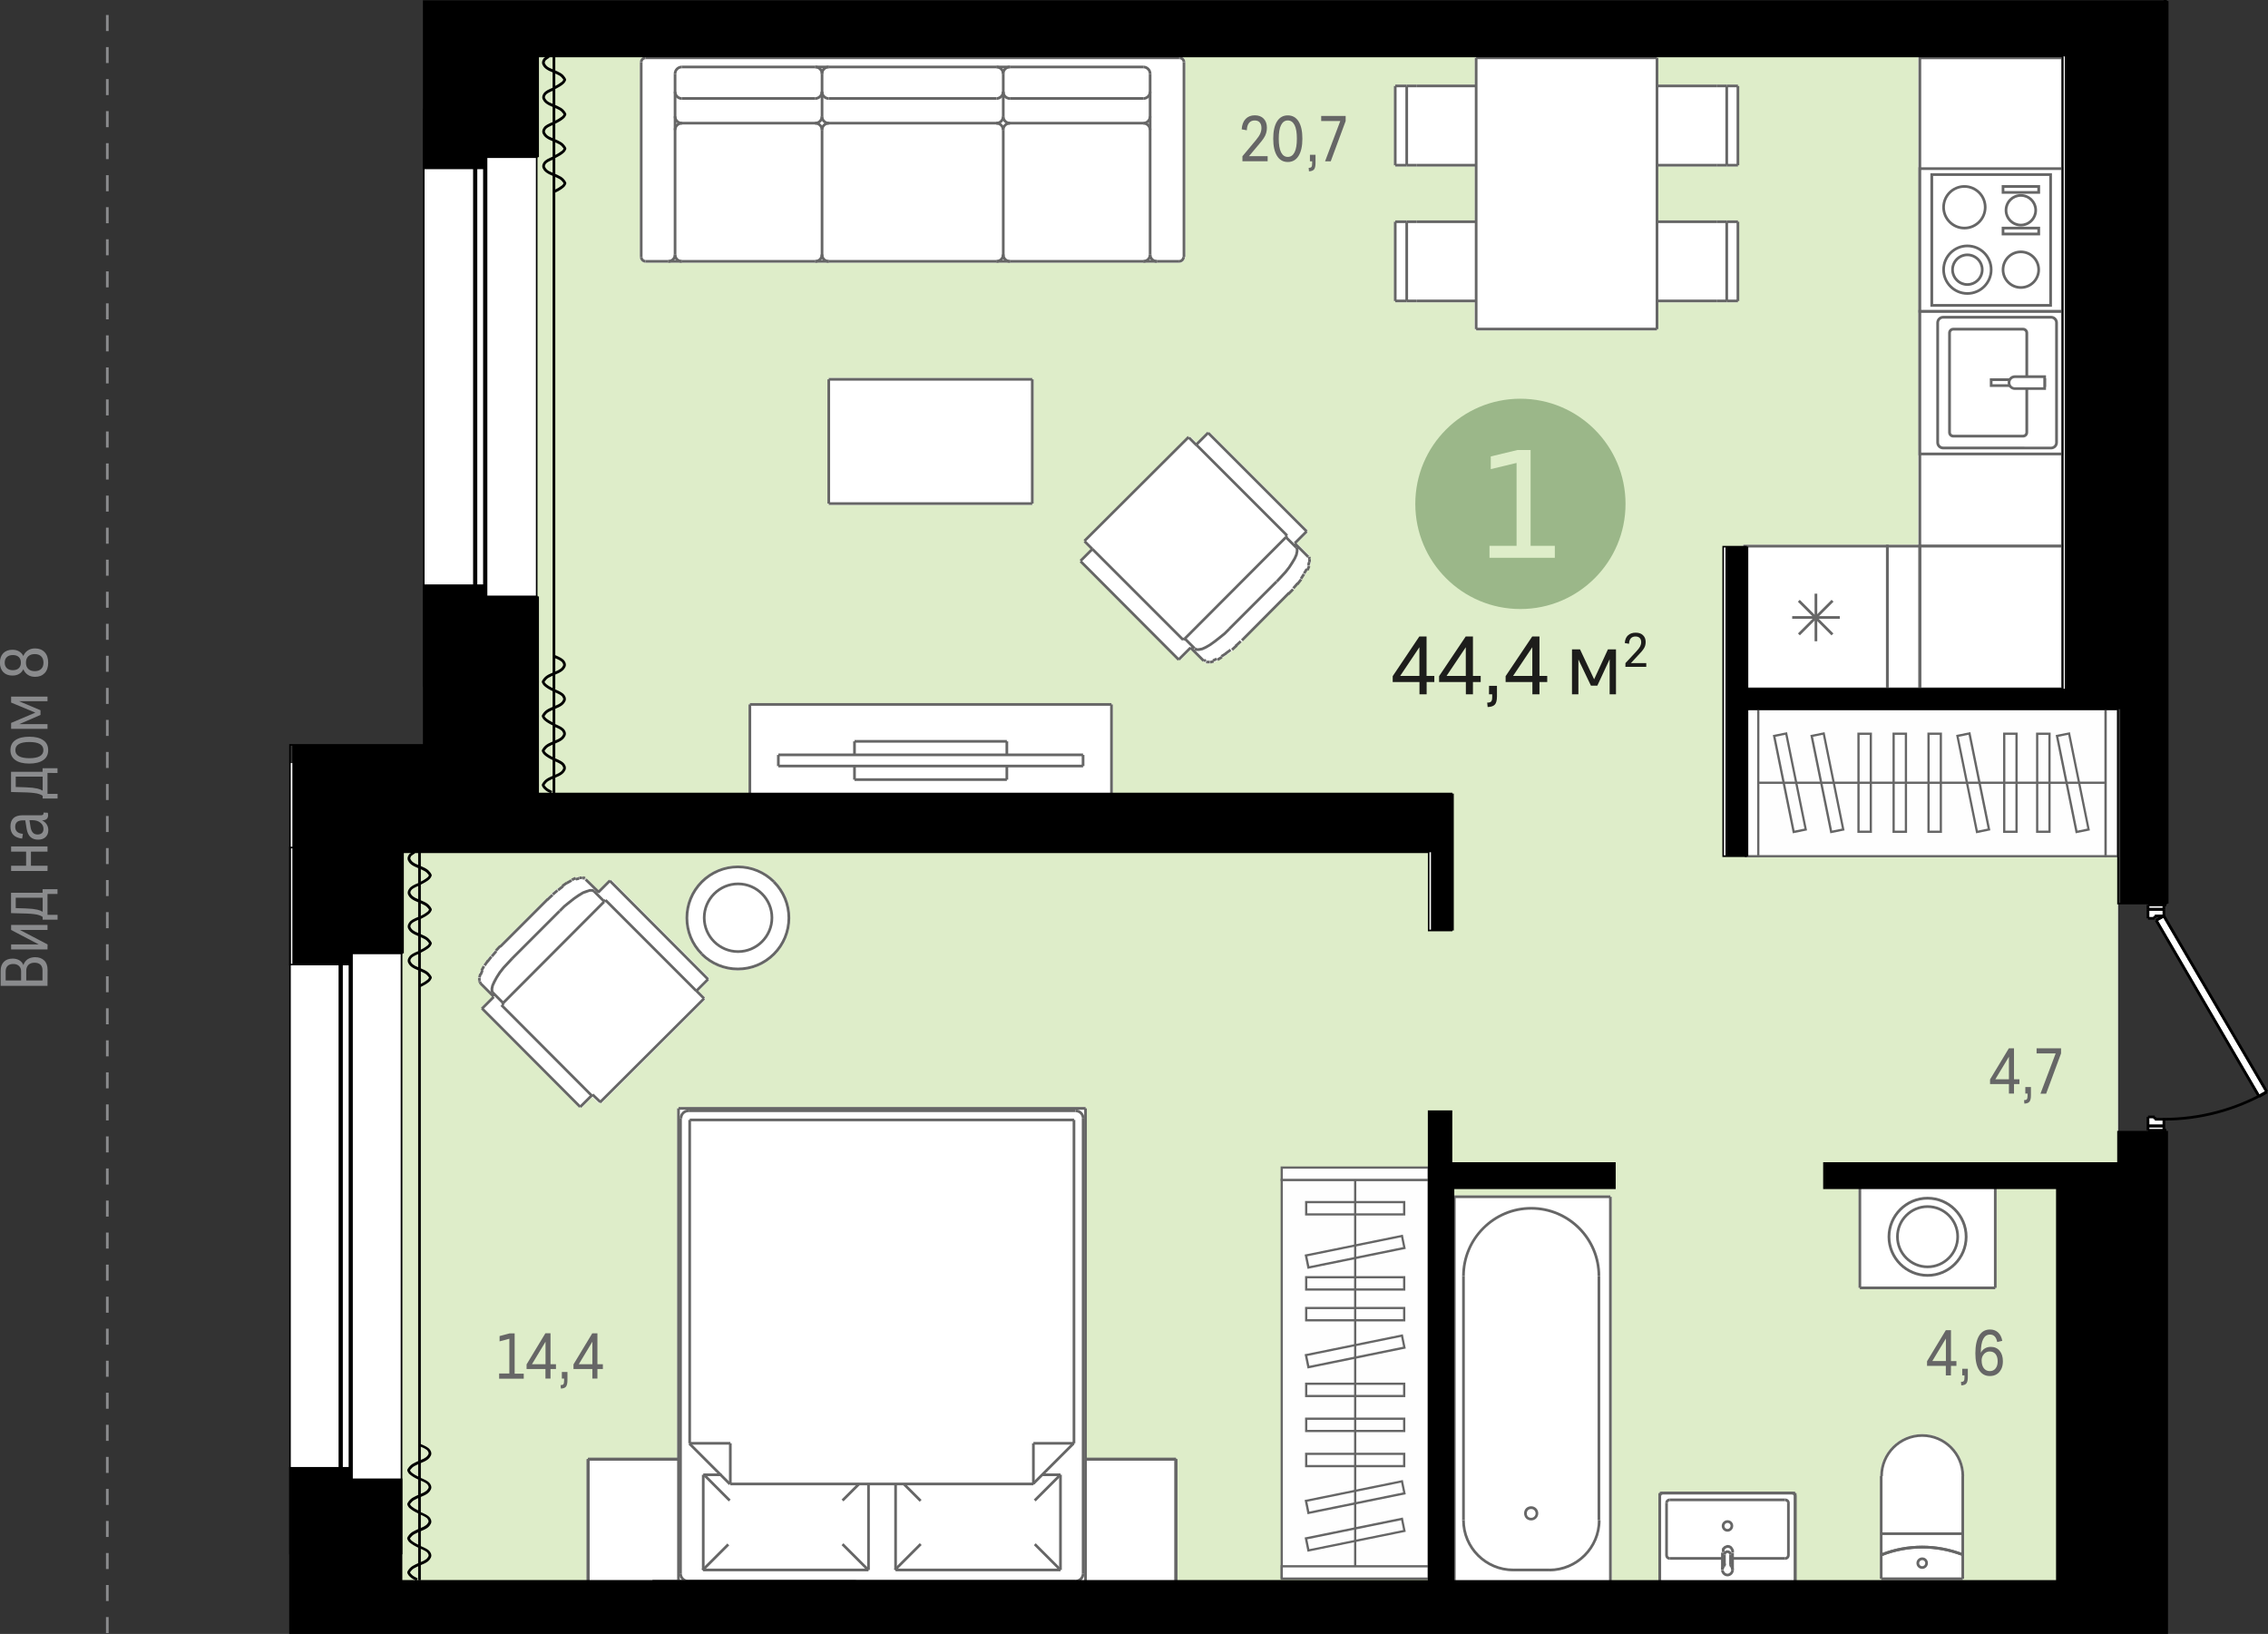 <?xml version="1.0" encoding="utf-8"?>
<!-- Generator: Adobe Illustrator 24.1.2, SVG Export Plug-In . SVG Version: 6.00 Build 0)  -->
<svg version="1.1" id="Слой_1" xmlns="http://www.w3.org/2000/svg" xmlns:xlink="http://www.w3.org/1999/xlink" x="0px" y="0px"
	 viewBox="0 0 3041.2 2190.8" style="enable-background:new 0 0 3041.2 2190.8;" xml:space="preserve">
<rect x="0" y="0" width="3041.2" height="2190.8" fill="#333333" stroke="none"/>
<polygon style="fill-rule:evenodd;clip-rule:evenodd;fill:#FFFFFF;" points="568.2,43.6 2840,43.6 2840,1023.1 2840,2119.6 
	2840,2138.6 388.9,2138.6 388.9,1023.1 568.2,1023.1 "/>
<path style="fill-rule:evenodd;clip-rule:evenodd;fill:#DEEDC9;" d="M1005.5,942.7h484.9v1.8h1.8V1064h454.1v183.6h-30.6v-104.9
	c-427.4,0-864.8,0-1293.9,0v-35.5h-83.4v1012.4h20h63.4h164.9v-163h1.8v-1.8H908v-468.6h1.8v-1.8h545.8v1.8h1.8v468.6h119.4v1.8h1.8
	v163h140.3h196.9v-2.9h-197.1v-1.5v-15.1V1582v-16.5h197.1v-2.8v-72.8h30.6v69.5h219.1v33.8h-216.4v11.6h1v-1.8h209.3v1.8h1.8v514.9
	h62.5v-0.9v-112.1c0-0.2,0-0.4,0-0.6v-4h1.7l0.1-0.1v-1.7h4.3c0.1,0,0.1,0,0.2,0h172.5c0.1,0,0.1,0,0.2,0h4.3v1.7l0.1,0.1h1.7v3.9
	c0,0.2,0,0.4,0,0.6v112.1v0.9h325.4h23.7v-526.5h-312.3v-33.8H2743h78.7h18v-42v-305.8v-55.4v-8.1h-16.5h-465.8h-15.1h-1.5h-30.6
	V732.9h27v-2.5h191.3h3.6h40v-120V419.2v-3.6V224.3V75.7h-350.7v1.8h1.8v35.9h78.1h13.6h15v1.8h1.8v106.3h-1.8v1.8h-15h-13.6h-78.1
	v72.2h78.1h13.6h15v1.8h1.8v106.3h-1.8v1.8h-15h-13.6h-78.1v35.9h-1.8v1.8H1979v-1.8h-1.8v-35.9H1900h-13.6H1871v-1.8h-1.8V297.3
	h1.8v-1.8h15.4h13.6h77.6v-72.2H1900h-13.6H1871v-1.8h-1.8V115.3h1.8v-1.8h15.4h13.6h77.6V77.6h1.8v-1.8h-340.8h-12.8h-44
	c4.2,0,7.7,3.5,7.7,7.7v261.1h-0.4c0,4.2-3.5,7.7-7.7,7.7h-30h-18.2h-178.9h-18.1h-224.7h-18.2h-179h-18.2h-30.4
	c-4.2,0-7.7-3.5-7.7-7.7V83.5c0-4.2,3.5-7.7,7.7-7.7h-54.3V43.6h-91.7V1064h19.2h72.5h192.4V944.5h1.8L1005.5,942.7L1005.5,942.7z
	 M989.5,1160.5c18.7,0,36.3,7.3,49.6,20.6c13.3,13.3,20.6,30.9,20.6,49.7c0,18.7-7.3,36.3-20.6,49.7c-13.3,13.3-30.9,20.6-49.7,20.6
	c-18.7,0-36.3-7.3-49.7-20.6h0.1c-13.3-13.3-20.6-30.9-20.6-49.7c0-18.7,7.3-36.3,20.6-49.7C953.1,1167.8,970.8,1160.5,989.5,1160.5
	L989.5,1160.5z M759.3,1182.7l-12.6,9.6l6.8-5.5h-0.1L759.3,1182.7L759.3,1182.7z M759.5,1182.6l6.3-3.6l0.7,1.2l-0.6-1.3l5-2.3
	l0.7,1.6l-0.3-1.5l0.4-0.1h0.1l3.6-0.7l0.1-0.1l0.1,0.1l0.3-0.1l0.1,0.5l0.8,0.8v-1.8h3.6v1.8l0.5-0.5v0.9L759.5,1182.6
	L759.5,1182.6z M781.8,1177.4l-0.4-0.4v-0.9v-0.5h0.4v0.1l0.4,0.4l-0.4,0.4V1177.4z M781.8,1177.4l1-1.6l2.3,1.4l-1.1,1.8l1.4-1.4
	l0.4,0.3l0.1,0.1l16.5,16l14.6-14.6l1.3,1.3l1.3-1.3l131.7,132.1l-1.3,1.3l1.3,1.3l-14.6,14.6l9.1,9.1l-1.3,1.3l1.3,1.3L806,1479.8
	l-1.4-1.4l-1.2,1.2l-9.1-8.7l-14.7,14.7l-1.3-1.3l-1.3,1.3l-131.7-132.1l1.3-1.3l-1.3-1.3l14.6-14.6l-16.5-16.5l-0.5-0.5l1.3-1.3
	l-1.7,0.7l-0.7-1.9l-0.2-0.2l0.1-0.1v-0.1l0.2-0.1l1-1H641v-0.5v-0.4v-3.2v-0.4h2.1l-1.9-0.6l1.2-4l0,0v-0.4h0.2v-0.1l0.3,0.1h0.4
	l-0.8-0.3l5.5-11.3v-0.4l4.5-6.4l0.1,0.1l5-6.3l0.9,0.7l-0.9-0.8l5.9-6.8l2.4,2l-2.3-2.1l5.9-6.4l2.5,2.3l-2.3-2.3l63.5-63.6
	l6.8-6.4v-0.2l6.3-5.4l22.3-12.6L781.8,1177.4L781.8,1177.4z M1645.3,877.9l-6.4,4.1l-5.9,3.6l-1.1-1.8l0.9,1.9l-5,2.3l-0.2-0.5
	l0.2,0.6l-4.5,1.4l-0.6-2v2.2h-0.4h-3.6h-0.4v-1.8l-0.4,0.4v0.9h-0.4v-0.5l-0.4,0.4l-0.4-0.4l-0.2,0.3l-1.8-1.1l-0.5-0.3l0.5-0.9
	V886l-1.3,1.3l-16.4-16.4l-14.6,14.6l-1.3-1.3l-1.3,1.3l-131.7-132.1l1.3-1.3l-1.3-1.3l14.6-14.6l-9.1-9.1l1.3-1.3l-1.3-1.3
	L1593.2,585l1.3,1.3l1.2-1.2l8.6,8.6L1619,579l1.3,1.3l1.2-1.2l132.1,132.1l-1.3,1.3l1.3,1.3l-14.6,14.6l16.4,16.4l0.4,0.4l-1.2,1.2
	l1.5-0.6l0.8,1.9l0.2,0.2l-0.1,0.1l-1.2,1.2h1.8v0.4v0.4v3.2v0.4h-1.8l1.9,0.6l-1.4,4.5l-0.4-0.1h-0.4l0.7,0.3l-2.3,5.4l-1.9-0.8
	l1.6,1l-3.6,5.9h-0.1l-4.1,6.3l-1.1-0.7l1.1,0.9l-5,6.3l-0.8-0.6l0.7,0.6l-5.9,6.8L1645.3,877.9L1645.3,877.9z M1735.1,790.6
	l-6.4,6.4l-0.1-0.1l-63.1,63.6l-6.8,6.4l-6.4,5.9l-0.5-0.6l0.4,0.6l-6.8,5L1735.1,790.6L1735.1,790.6z M1384.2,677.1h-272.9v-1.8
	h-1.8V508.6h1.8v-1.8h272.9v1.8h1.8v166.6h-1.8V677.1L1384.2,677.1z M2673.7,1593.3h3.6v133.5h-1.8v1.8h-181.6v-1.8h-1.8v-133.5h3.6
	H2673.7L2673.7,1593.3z M2520.7,2116.8v-137.6h0.5c0-31,25.2-56.3,56.3-56.3c31,0,56.3,25.2,56.3,56.3v137.6h-1.8v1.8h-109.4v-1.8
	H2520.7z"/>
<path style="fill:#8A8B8D;" d="M145.7,2189.7h-3.6v-21.5h3.6V2189.7z M145.7,2146.7h-3.6v-21.5h3.6V2146.7z M145.7,2103.8h-3.6
	v-21.5h3.6V2103.8z M145.7,2060.8h-3.6v-21.5h3.6V2060.8z M145.7,2017.8h-3.6v-21.5h3.6V2017.8z M145.7,1974.9h-3.6v-21.5h3.6
	V1974.9z M145.7,1931.9h-3.6v-21.5h3.6V1931.9z M145.7,1888.9h-3.6v-21.5h3.6V1888.9z M145.7,1846h-3.6v-21.5h3.6V1846z M145.7,1803
	h-3.6v-21.5h3.6V1803z M145.7,1760.1h-3.6v-21.5h3.6V1760.1z M145.7,1717.1h-3.6v-21.5h3.6V1717.1z M145.7,1674.1h-3.6v-21.5h3.6
	V1674.1z M145.7,1631.2h-3.6v-21.5h3.6V1631.2z M145.7,1588.2h-3.6v-21.5h3.6V1588.2z M145.7,1545.2h-3.6v-21.5h3.6V1545.2z
	 M145.7,1502.3h-3.6v-21.5h3.6V1502.3z M145.7,1459.3h-3.6v-21.5h3.6V1459.3z M145.7,1416.4h-3.6v-21.5h3.6V1416.4z M145.7,1373.4
	h-3.6v-21.5h3.6V1373.4z M145.7,1330.4h-3.6V1309h3.6V1330.4z M145.7,1287.5h-3.6V1266h3.6V1287.5z M145.7,1244.5h-3.6V1223h3.6
	V1244.5z M145.7,1201.5h-3.6V1180h3.6V1201.5z M145.7,1158.6h-3.6v-21.5h3.6V1158.6z M145.7,1115.6h-3.6v-21.5h3.6V1115.6z
	 M145.7,1072.7h-3.6v-21.5h3.6V1072.7z M145.7,1029.7h-3.6v-21.5h3.6V1029.7z M145.7,986.7h-3.6v-21.5h3.6V986.7z M145.7,943.8h-3.6
	v-21.5h3.6V943.8z M145.7,900.8h-3.6v-21.5h3.6V900.8z M145.7,857.9h-3.6v-21.5h3.6V857.9z M145.7,814.9h-3.6v-21.5h3.6V814.9z
	 M145.7,771.9h-3.6v-21.5h3.6V771.9z M145.7,729h-3.6v-21.5h3.6V729z M145.7,686h-3.6v-21.5h3.6V686z M145.7,643h-3.6v-21.5h3.6V643
	z M145.7,600.1h-3.6v-21.5h3.6V600.1z M145.7,557.1h-3.6v-21.5h3.6V557.1z M145.7,514.2h-3.6v-21.5h3.6V514.2z M145.7,471.2h-3.6
	v-21.5h3.6V471.2z M145.7,428.2h-3.6v-21.5h3.6V428.2z M145.7,385.3h-3.6v-21.5h3.6V385.3z M145.7,342.3h-3.6v-21.5h3.6V342.3z
	 M145.7,299.3h-3.6v-21.5h3.6V299.3z M145.7,256.4h-3.6v-21.5h3.6V256.4z M145.7,213.4h-3.6v-21.5h3.6V213.4z M145.7,170.5h-3.6V149
	h3.6V170.5z M145.7,127.5h-3.6V106h3.6V127.5z M145.7,84.5h-3.6V63.1h3.6V84.5z M145.7,41.6h-3.6V20.1h3.6V41.6z"/>
<path style="fill-rule:evenodd;clip-rule:evenodd;fill:#8A8B8D;" d="M63.7,1321.8H0.9v-20.3c0-5,1.4-9,4.3-11.9
	c2.8-2.9,6.8-4.3,11.8-4.3c3.5,0,6.5,0.8,9,2.3s4.3,3.6,5.4,6.4c1-3.3,2.9-5.9,5.6-7.8c2.7-1.8,6.1-2.8,10.1-2.8
	c5.1,0,9.2,1.5,12.2,4.4s4.5,7.1,4.5,12.5L63.7,1321.8L63.7,1321.8z M7.6,1302.3v12.3h20.7v-12.3c0-3.1-1-5.5-2.9-7.2
	s-4.4-2.6-7.5-2.6c-3.3,0-5.8,0.8-7.6,2.5C8.5,1296.7,7.6,1299.1,7.6,1302.3L7.6,1302.3z M35.2,1301.6v13H57v-13.4
	c0-3.5-0.9-6-2.8-7.8c-1.9-1.7-4.5-2.6-7.9-2.6c-3.5,0-6.2,1-8.2,2.9C36.2,1295.7,35.2,1298.3,35.2,1301.6L35.2,1301.6z M63.7,1273
	H14.9v-6.7H52l-37.1-19.4v-6.7h48.8v6.7h-37l37.1,19.4L63.7,1273L63.7,1273z M77.2,1233.1h-20v-3.7c-1.4-1-2.9-1.8-4.7-2.3
	c-1.7-0.6-3.9-1.1-6.6-1.4c-2.6-0.4-6-0.6-10-0.8c-4-0.2-9-0.3-14.9-0.4l-6.2-0.2V1197h42.3v-4.8h20v6.4H63.7v28h13.5V1233.1
	L77.2,1233.1z M50.1,1219.7c2.6,0.6,5,1.5,7.1,2.8v-18.8H21.1v13.9h0.4c4.9,0.1,9.1,0.2,12.7,0.4c3.6,0.2,6.6,0.4,9.2,0.6
	C45.8,1218.9,48.1,1219.3,50.1,1219.7L50.1,1219.7z M63.7,1167.8H14.9v-7H35v-18.9H14.9v-7h48.8v7H41.5v18.9h22.3L63.7,1167.8
	L63.7,1167.8z M29.7,1124.4c-10.5-1.2-15.7-6.6-15.7-16.2c0-4.9,1.3-8.6,4-11.2s6.9-3.9,12.6-3.9H55c1.2,0,2-0.2,2.6-0.7
	c0.5-0.5,0.8-1.1,0.8-1.8c0-0.2,0-0.4,0-0.6s0-0.4,0-0.5l5.6,0.2c0.2,0.6,0.4,1.1,0.4,1.7c0.1,0.5,0.1,1.1,0.1,1.7
	c0,4.5-2.7,6.8-8.1,6.8c2.7,1.4,4.8,3.2,6.2,5.4c1.4,2.2,2.2,4.8,2.2,7.7c0,3.9-1.2,7.1-3.7,9.4s-5.8,3.4-10,3.4
	c-8.6,0-13.6-4.7-15.3-14.2l-1.9-11.7h-2.7c-3.8,0-6.6,0.7-8.3,2.2c-1.7,1.5-2.5,3.6-2.5,6.4c0,5.8,3.4,9,10.3,9.5L29.7,1124.4
	L29.7,1124.4z M50.3,1118.9c2.6,0,4.6-0.7,6-2c1.3-1.3,2-3.1,2-5.5c0-3.4-1.4-6.2-4.2-8.4c-2.8-2.2-6.4-3.3-10.8-3.3h-3.8l1.6,10
	c0.6,3.1,1.7,5.4,3.2,6.9C45.9,1118.2,47.9,1118.9,50.3,1118.9L50.3,1118.9z M77.2,1070.7h-20v-3.7c-1.4-1-2.9-1.8-4.7-2.3
	c-1.7-0.6-3.9-1.1-6.6-1.4c-2.6-0.4-6-0.6-10-0.8c-4-0.2-9-0.3-14.9-0.4l-6.2-0.2v-27.1h42.3v-4.8h20v6.4H63.7v28h13.5V1070.7
	L77.2,1070.7z M50.1,1057.3c2.6,0.6,5,1.5,7.1,2.8v-18.8H21.1v13.9h0.4c4.9,0.1,9.1,0.2,12.7,0.4c3.6,0.2,6.6,0.4,9.2,0.6
	C45.8,1056.5,48.1,1056.9,50.1,1057.3L50.1,1057.3z M64.6,1005.8c0,5.9-2.2,10.4-6.7,13.4c-4.5,3.1-10.7,4.6-18.6,4.6
	c-8,0-14.2-1.5-18.6-4.6c-4.5-3.1-6.7-7.6-6.7-13.4c0-5.9,2.2-10.4,6.6-13.4c4.4-3.1,10.6-4.6,18.7-4.6c8,0,14.2,1.5,18.6,4.6
	C62.4,995.4,64.6,999.9,64.6,1005.8L64.6,1005.8z M58.2,1005.8c0-3.7-1.6-6.4-4.8-8.2s-7.9-2.7-14-2.7c-6.2,0-10.8,0.9-14,2.7
	s-4.8,4.5-4.8,8.2c0,3.6,1.6,6.3,4.8,8.1s7.9,2.7,14,2.7c6.2,0,10.8-0.9,14-2.7C56.6,1012.1,58.2,1009.4,58.2,1005.8L58.2,1005.8z
	 M63.7,970.9v6.3H14.9v-7.9l32.5-13.8L14.9,942v-8h48.8v6.2H25.6l28.7,12.1v6.3l-28.4,12.3L63.7,970.9L63.7,970.9z M64.6,888.5
	c0,6.1-1.6,10.8-4.8,14.1s-7.4,4.9-12.8,4.9c-3.8,0-7-0.9-9.7-2.7s-4.7-4.3-6-7.5c-1.3,2.7-3.1,4.8-5.7,6.3c-2.5,1.5-5.5,2.2-9,2.2
	c-5.1,0-9.1-1.5-12.2-4.6c-3-3.1-4.5-7.3-4.5-12.7s1.5-9.6,4.5-12.7c3-3.1,7.1-4.6,12.2-4.6c3.5,0,6.5,0.7,9,2.2s4.4,3.5,5.7,6.2
	c1.3-3.2,3.2-5.7,6-7.5c2.7-1.8,6-2.7,9.7-2.7c5.4,0,9.7,1.7,12.8,5C63,877.7,64.6,882.4,64.6,888.5L64.6,888.5z M17.3,878.3
	c-3.5,0-6.2,0.9-8.1,2.7s-2.9,4.3-2.9,7.5c0,3.1,1,5.6,2.9,7.4c1.9,1.8,4.6,2.7,8.1,2.7c3.4,0,6-0.9,7.9-2.7s2.8-4.3,2.8-7.4
	c0-3.2-0.9-5.7-2.8-7.5S20.7,878.3,17.3,878.3L17.3,878.3z M58.3,888.5c0-3.6-1-6.4-3.1-8.5c-2.1-2-4.9-3-8.6-3s-6.6,1-8.7,3
	c-2.1,2-3.1,4.8-3.1,8.5c0,3.6,1,6.4,3.1,8.4s5,3,8.7,3s6.5-1,8.6-3C57.3,894.9,58.3,892.1,58.3,888.5z"/>
<g>
	<rect x="2342.7" y="950.9" style="fill-rule:evenodd;clip-rule:evenodd;fill:#FEFEFE;" width="480.8" height="197.1"/>
	<path style="fill:#666666;" d="M2825,1149.5h-483.8V949.4H2825V1149.5z M2344.2,1146.5H2822V952.4h-477.8V1146.5z"/>
</g>
<g>
	<rect x="1718.7" y="1582" style="fill-rule:evenodd;clip-rule:evenodd;fill:#FEFEFE;" width="197.1" height="533.2"/>
	<path style="fill:#666666;" d="M1917.3,2116.7h-200.1v-536.2h200.1V2116.7z M1720.2,2113.7h194.1v-530.2h-194.1V2113.7z"/>
</g>
<g>
	<rect x="2341.2" y="950.9" style="fill-rule:evenodd;clip-rule:evenodd;fill:#FEFEFE;" width="16.5" height="197.1"/>
	<path style="fill:#666666;" d="M2359.2,1149.5h-19.5V949.4h19.5V1149.5z M2342.7,1146.5h13.5V952.4h-13.5V1146.5z"/>
</g>
<g>
	<rect x="1718.7" y="2100.1" style="fill-rule:evenodd;clip-rule:evenodd;fill:#FEFEFE;" width="197.1" height="16.5"/>
	<path style="fill:#666666;" d="M1917.3,2118.1h-200.1v-19.5h200.1V2118.1z M1720.2,2115.1h194.1v-13.5h-194.1V2115.1z"/>
</g>
<g>
	<rect x="2823.5" y="950.9" style="fill-rule:evenodd;clip-rule:evenodd;fill:#FEFEFE;" width="16.5" height="197.1"/>
	<path style="fill:#666666;" d="M2841.5,1149.5H2822V949.4h19.5V1149.5z M2825,1146.5h13.5V952.4H2825V1146.5z"/>
</g>
<g>
	<rect x="1718.7" y="1565.5" style="fill-rule:evenodd;clip-rule:evenodd;fill:#FEFEFE;" width="197.1" height="16.5"/>
	<path style="fill:#666666;" d="M1917.3,1583.5h-200.1V1564h200.1V1583.5z M1720.2,1580.5h194.1V1567h-194.1V1580.5z"/>
</g>
<g>
	<rect x="2492.1" y="983.8" style="fill-rule:evenodd;clip-rule:evenodd;fill:#FEFEFE;" width="16.5" height="131.4"/>
	<path style="fill:#666666;" d="M2510.1,1116.7h-19.5V982.3h19.5V1116.7z M2493.6,1113.7h13.5V985.3h-13.5V1113.7z"/>
</g>
<g>
	<rect x="1751.5" y="1949.3" style="fill-rule:evenodd;clip-rule:evenodd;fill:#FEFEFE;" width="131.4" height="16.5"/>
	<path style="fill:#666666;" d="M1884.4,1967.3H1750v-19.5h134.4V1967.3z M1753,1964.3h128.4v-13.5H1753V1964.3z"/>
</g>
<g>
	<rect x="2539.2" y="983.8" style="fill-rule:evenodd;clip-rule:evenodd;fill:#FEFEFE;" width="16.5" height="131.4"/>
	<path style="fill:#666666;" d="M2557.2,1116.7h-19.5V982.3h19.5V1116.7z M2540.7,1113.7h13.5V985.3h-13.5V1113.7z"/>
</g>
<g>
	<rect x="1751.5" y="1902.2" style="fill-rule:evenodd;clip-rule:evenodd;fill:#FEFEFE;" width="131.4" height="16.5"/>
	<path style="fill:#666666;" d="M1884.4,1920.2H1750v-19.5h134.4V1920.2z M1753,1917.2h128.4v-13.5H1753V1917.2z"/>
</g>
<g>
	<rect x="2731.7" y="983.8" style="fill-rule:evenodd;clip-rule:evenodd;fill:#FEFEFE;" width="16.5" height="131.4"/>
	<path style="fill:#666666;" d="M2749.7,1116.7h-19.5V982.3h19.5V1116.7z M2733.2,1113.7h13.5V985.3h-13.5V1113.7z"/>
</g>
<g>
	<rect x="1751.5" y="1712.5" style="fill-rule:evenodd;clip-rule:evenodd;fill:#FEFEFE;" width="131.4" height="16.5"/>
	<path style="fill:#666666;" d="M1884.4,1730.5H1750V1711h134.4V1730.5z M1753,1727.5h128.4V1714H1753V1727.5z"/>
</g>
<g>
	<rect x="1751.5" y="1611.8" style="fill-rule:evenodd;clip-rule:evenodd;fill:#FEFEFE;" width="131.4" height="16.5"/>
	<path style="fill:#666666;" d="M1884.4,1629.8H1750v-19.5h134.4V1629.8z M1753,1626.8h128.4v-13.5H1753V1626.8z"/>
</g>
<g>
	<rect x="2687.5" y="983.8" style="fill-rule:evenodd;clip-rule:evenodd;fill:#FEFEFE;" width="16.5" height="131.4"/>
	<path style="fill:#666666;" d="M2705.5,1116.7H2686V982.3h19.5V1116.7z M2689,1113.7h13.5V985.3H2689V1113.7z"/>
</g>
<g>
	<rect x="1751.5" y="1753.8" style="fill-rule:evenodd;clip-rule:evenodd;fill:#FEFEFE;" width="131.4" height="16.5"/>
	<path style="fill:#666666;" d="M1884.4,1771.8H1750v-19.5h134.4V1771.8z M1753,1768.8h128.4v-13.5H1753V1768.8z"/>
</g>
<g>
	<rect x="2586" y="983.8" style="fill-rule:evenodd;clip-rule:evenodd;fill:#FEFEFE;" width="16.5" height="131.4"/>
	<path style="fill:#666666;" d="M2604,1116.7h-19.5V982.3h19.5V1116.7z M2587.5,1113.7h13.5V985.3h-13.5V1113.7z"/>
</g>
<g>
	<rect x="1751.5" y="1855.3" style="fill-rule:evenodd;clip-rule:evenodd;fill:#FEFEFE;" width="131.4" height="16.5"/>
	<path style="fill:#666666;" d="M1884.4,1873.3H1750v-19.5h134.4V1873.3z M1753,1870.3h128.4v-13.5H1753V1870.3z"/>
</g>
<g>
	<polygon style="fill-rule:evenodd;clip-rule:evenodd;fill:#FEFEFE;" points="2395.2,983.5 2379,986.7 2405.2,1115.5 2421.4,1112.2 
			"/>
	<path style="fill:#666666;" d="M2404,1117.3l-26.8-131.7l19.1-3.9l26.8,131.7L2404,1117.3z M2380.8,987.9l25.6,125.8l13.2-2.7
		L2394,985.2L2380.8,987.9z"/>
</g>
<g>
	<polygon style="fill-rule:evenodd;clip-rule:evenodd;fill:#FEFEFE;" points="1751.2,2062.7 1754.5,2078.9 1883.2,2052.7 
		1880,2036.5 	"/>
	<path style="fill:#666666;" d="M1753.3,2080.6l-3.9-19.1l131.7-26.8l3.9,19.1L1753.3,2080.6z M1753,2063.9l2.7,13.2l125.8-25.6
		l-2.7-13.2L1753,2063.9z"/>
</g>
<g>
	<polygon style="fill-rule:evenodd;clip-rule:evenodd;fill:#FEFEFE;" points="2445.5,983.5 2429.3,986.7 2455.5,1115.5 
		2471.7,1112.2 	"/>
	<path style="fill:#666666;" d="M2454.3,1117.3l-26.8-131.7l19.1-3.9l26.8,131.7L2454.3,1117.3z M2431.1,987.9l25.6,125.8l13.2-2.7
		l-25.6-125.8L2431.1,987.9z"/>
</g>
<g>
	<polygon style="fill-rule:evenodd;clip-rule:evenodd;fill:#FEFEFE;" points="1751.2,2012.4 1754.5,2028.6 1883.2,2002.4 
		1880,1986.2 	"/>
	<path style="fill:#666666;" d="M1753.3,2030.3l-3.9-19.1l131.7-26.8l3.9,19.1L1753.3,2030.3z M1753,2013.5l2.7,13.2l125.8-25.6
		l-2.7-13.2L1753,2013.5z"/>
</g>
<g>
	<polygon style="fill-rule:evenodd;clip-rule:evenodd;fill:#FEFEFE;" points="2774.5,983.5 2758.3,986.7 2784.5,1115.5 
		2800.7,1112.2 	"/>
	<path style="fill:#666666;" d="M2783.3,1117.3l-26.8-131.7l19.1-3.9l26.8,131.7L2783.3,1117.3z M2760.1,987.9l25.6,125.8l13.2-2.7
		l-25.6-125.8L2760.1,987.9z"/>
</g>
<g>
	<polygon style="fill-rule:evenodd;clip-rule:evenodd;fill:#FEFEFE;" points="1751.2,1683.4 1754.5,1699.6 1883.2,1673.4 
		1880,1657.2 	"/>
	<path style="fill:#666666;" d="M1753.3,1701.3l-3.9-19.1l131.7-26.8l3.9,19.1L1753.3,1701.3z M1753,1684.5l2.7,13.2l125.8-25.6
		l-2.7-13.2L1753,1684.5z"/>
</g>
<g>
	<polygon style="fill-rule:evenodd;clip-rule:evenodd;fill:#FEFEFE;" points="2640.9,983.5 2624.8,986.7 2650.9,1115.5 
		2667.1,1112.2 	"/>
	<path style="fill:#666666;" d="M2649.8,1117.3L2623,985.5l19.1-3.9l26.8,131.7L2649.8,1117.3z M2626.5,987.9l25.6,125.8l13.2-2.7
		l-25.6-125.8L2626.5,987.9z"/>
</g>
<g>
	<polygon style="fill-rule:evenodd;clip-rule:evenodd;fill:#FEFEFE;" points="1751.2,1816.9 1754.5,1833.1 1883.2,1806.9 
		1880,1790.7 	"/>
	<path style="fill:#666666;" d="M1753.3,1834.9l-3.9-19.1l131.7-26.8l3.9,19.1L1753.3,1834.9z M1753,1818.1l2.7,13.2l125.8-25.6
		l-2.7-13.2L1753,1818.1z"/>
</g>
<g>
	<rect x="2358.8" y="1048" style="fill:#666666;" width="464.7" height="3"/>
</g>
<g>
	<rect x="1815.7" y="1582" style="fill:#666666;" width="3" height="518.1"/>
</g>
<path style="fill-rule:evenodd;clip-rule:evenodd;fill:#FFFFFF;" d="M2880.3,1213.4v5.7v12.1h9.1v-3.1h12.3v-9v-5.7
	c1.1,0,2.2,0,3.3,0l0,0H2880.3L2880.3,1213.4z"/>
<path style="fill-rule:evenodd;clip-rule:evenodd;fill:#FFFFFF;" d="M2901.6,1515.4v-5.7v-9h-12.3v-3.1h-9.1v12.1v5.7H2901.6
	L2901.6,1515.4z M3029.6,1467.4l-136-232.7l7.3-4.1l136.2,232.7C3034.7,1464.7,3032.2,1466,3029.6,1467.4z"/>
<rect x="1998.9" y="75.3" style="fill-rule:evenodd;clip-rule:evenodd;fill:#666666;" width="3.6" height="1.4"/>
<rect x="1942.4" y="1601.5" style="fill-rule:evenodd;clip-rule:evenodd;fill:#666666;" width="3.6" height="521.7"/>
<rect x="2754.5" y="171.1" style="fill-rule:evenodd;clip-rule:evenodd;fill:#666666;" width="3.6" height="182.1"/>
<rect x="2901.6" y="1211.5" style="fill-rule:evenodd;clip-rule:evenodd;" width="3.2" height="3.6"/>
<rect x="2901.6" y="1513.7" style="fill-rule:evenodd;clip-rule:evenodd;" width="3.2" height="3.6"/>
<rect x="1950.1" y="1602.8" style="fill-rule:evenodd;clip-rule:evenodd;fill:#666666;" width="209.3" height="3.6"/>
<rect x="1948.3" y="1604.7" style="fill-rule:evenodd;clip-rule:evenodd;fill:#666666;" width="3.6" height="515.3"/>
<rect x="874.9" y="2118.2" style="fill-rule:evenodd;clip-rule:evenodd;fill:#666666;" width="272.9" height="3.6"/>
<rect x="870.2" y="76.2" style="fill-rule:evenodd;clip-rule:evenodd;fill:#666666;" width="3.6" height="1.4"/>
<path style="fill-rule:evenodd;clip-rule:evenodd;fill:#FFFFFF;" d="M942.6,1277.7c26.1,26.1,68.3,26.1,94.4,0
	c26.1-26.1,26.1-68.3,0-94.4s-68.3-26.1-94.4,0C916.5,1209.4,916.5,1251.7,942.6,1277.7z"/>
<polygon style="fill-rule:evenodd;clip-rule:evenodd;" points="3030.2,1471.8 3028.3,1468.7 3038.7,1462.5 3040.6,1465.5 "/>
<polygon style="fill-rule:evenodd;clip-rule:evenodd;" points="3027.6,1471.1 2889.6,1234.8 2892.8,1233 3030.8,1469.3 "/>
<polygon style="fill-rule:evenodd;clip-rule:evenodd;" points="2892,1235.5 2890.2,1232.4 2900.7,1226.6 2902.5,1229.7 "/>
<polygon style="fill-rule:evenodd;clip-rule:evenodd;" points="3038.1,1464.8 2900,1229 2903.2,1227.2 3041.2,1463 "/>
<rect x="2880.3" y="1217.4" style="fill-rule:evenodd;clip-rule:evenodd;" width="21.3" height="3.6"/>
<rect x="2899.8" y="1219.2" style="fill-rule:evenodd;clip-rule:evenodd;" width="3.6" height="9"/>
<rect x="2889.4" y="1226.3" style="fill-rule:evenodd;clip-rule:evenodd;" width="12.3" height="3.6"/>
<rect x="2887.5" y="1228.1" style="fill-rule:evenodd;clip-rule:evenodd;" width="3.6" height="3.1"/>
<rect x="2880.3" y="1229.5" style="fill-rule:evenodd;clip-rule:evenodd;" width="9.1" height="3.6"/>
<rect x="2878.5" y="1219.2" style="fill-rule:evenodd;clip-rule:evenodd;" width="3.6" height="12.1"/>
<rect x="2878.5" y="1497.6" style="fill-rule:evenodd;clip-rule:evenodd;" width="3.6" height="12.1"/>
<rect x="2880.3" y="1495.8" style="fill-rule:evenodd;clip-rule:evenodd;" width="9.1" height="3.6"/>
<rect x="2887.5" y="1497.6" style="fill-rule:evenodd;clip-rule:evenodd;" width="3.6" height="3.1"/>
<rect x="2889.4" y="1498.9" style="fill-rule:evenodd;clip-rule:evenodd;" width="12.3" height="3.6"/>
<rect x="2899.8" y="1500.7" style="fill-rule:evenodd;clip-rule:evenodd;" width="3.6" height="9"/>
<rect x="2880.3" y="1507.9" style="fill-rule:evenodd;clip-rule:evenodd;" width="21.3" height="3.6"/>
<rect x="2878.5" y="1213.3" style="fill-rule:evenodd;clip-rule:evenodd;" width="3.6" height="5.8"/>
<rect x="2880.3" y="1211.5" style="fill-rule:evenodd;clip-rule:evenodd;" width="21.3" height="3.6"/>
<rect x="2899.8" y="1213.3" style="fill-rule:evenodd;clip-rule:evenodd;" width="3.6" height="5.8"/>
<rect x="2880.3" y="1217.4" style="fill-rule:evenodd;clip-rule:evenodd;" width="21.3" height="3.6"/>
<rect x="2880.3" y="1507.9" style="fill-rule:evenodd;clip-rule:evenodd;" width="21.3" height="3.6"/>
<rect x="2899.8" y="1509.7" style="fill-rule:evenodd;clip-rule:evenodd;" width="3.6" height="5.8"/>
<rect x="2880.3" y="1513.7" style="fill-rule:evenodd;clip-rule:evenodd;" width="21.3" height="3.6"/>
<rect x="2878.5" y="1509.7" style="fill-rule:evenodd;clip-rule:evenodd;" width="3.6" height="5.8"/>
<path style="fill-rule:evenodd;clip-rule:evenodd;" d="M2901.2,1502.5c49,0,97.2-12.8,139.4-37l-1.8-3.1
	c-41.7,23.9-89.2,36.5-137.6,36.5L2901.2,1502.5L2901.2,1502.5z"/>
<path style="fill-rule:evenodd;clip-rule:evenodd;fill:#666666;" d="M2053.2,2019.6c5.3,0,9.5,4.2,9.5,9.5s-4.2,9.5-9.5,9.5
	c-5.5,0-9.5-4-9.5-9.5C2043.6,2023.6,2047.7,2019.6,2053.2,2019.6L2053.2,2019.6z M2053.2,2035.1c3.7,0,5.9-3,5.9-5.9
	s-2.2-5.9-5.9-5.9c-3.5,0-5.9,2.4-5.9,5.9C2047.3,2032.7,2049.6,2035.1,2053.2,2035.1z"/>
<path style="fill-rule:evenodd;clip-rule:evenodd;fill:#666666;" d="M1960.6,2038.3h3.6c0,35.8,29.1,64.9,64.9,64.9v3.6
	C1991.3,2106.8,1960.6,2076.1,1960.6,2038.3z"/>
<path style="fill-rule:evenodd;clip-rule:evenodd;fill:#666666;" d="M2142.6,2038.3h3.6c0,37.8-30.8,68.6-68.6,68.6v-3.6
	C2113.5,2103.2,2142.6,2074.1,2142.6,2038.3z"/>
<rect x="1960.6" y="1710.9" style="fill-rule:evenodd;clip-rule:evenodd;fill:#666666;" width="3.6" height="327.4"/>
<rect x="2029.1" y="2103.2" style="fill-rule:evenodd;clip-rule:evenodd;fill:#666666;" width="48.6" height="3.6"/>
<rect x="2142.2" y="1710.9" style="fill-rule:evenodd;clip-rule:evenodd;fill:#666666;" width="3.6" height="327.4"/>
<path style="fill-rule:evenodd;clip-rule:evenodd;fill:#666666;" d="M2053.2,1618.3c24.7,0,47.9,9.6,65.4,27
	c17.5,17.5,27.2,40.8,27.2,65.6h-3.6c0-49.1-39.9-89-89-89c-49.1,0-89,39.9-89,89h-3.6c0-24.6,9.7-47.9,27.2-65.4
	C2005.3,1627.9,2028.5,1618.3,2053.2,1618.3z"/>
<rect x="2157.6" y="1604.7" style="fill-rule:evenodd;clip-rule:evenodd;fill:#666666;" width="3.6" height="515.3"/>
<path style="fill-rule:evenodd;clip-rule:evenodd;fill:#666666;" d="M2577.5,1922.9c31,0,56.3,25.2,56.3,56.3h-3.6
	c0-29-23.6-52.7-52.7-52.7c-29,0-52.7,23.6-52.7,52.7h-3.6C2521.2,1948.2,2546.4,1922.9,2577.5,1922.9z"/>
<rect x="2520.7" y="1979.2" style="fill-rule:evenodd;clip-rule:evenodd;fill:#666666;" width="3.6" height="137.6"/>
<rect x="2522.5" y="2115" style="fill-rule:evenodd;clip-rule:evenodd;fill:#666666;" width="109.4" height="3.6"/>
<rect x="2630.1" y="1979.2" style="fill-rule:evenodd;clip-rule:evenodd;fill:#666666;" width="3.6" height="137.6"/>
<path style="fill-rule:evenodd;clip-rule:evenodd;fill:#666666;" d="M2577.5,2072.5c18.7,0,37.4,3.5,55.2,10.4l-1.3,3.4
	c-34.7-13.5-72.9-13.5-107.6,0l-1.3-3.4C2540.1,2075.9,2558.8,2072.5,2577.5,2072.5z"/>
<path style="fill-rule:evenodd;clip-rule:evenodd;fill:#666666;" d="M2577.5,2072.5c18.7,0,37.4,3.5,55.2,10.4l-1.3,3.4
	c-34.7-13.5-72.9-13.5-107.6,0l-1.3-3.4C2540.1,2075.9,2558.8,2072.5,2577.5,2072.5z"/>
<path style="fill-rule:evenodd;clip-rule:evenodd;fill:#666666;" d="M2577.5,2088.2c4.4,0,7.7,3.3,7.7,7.7c0,4.2-3.5,7.7-7.7,7.7
	s-7.7-3.5-7.7-7.7C2569.7,2091.8,2573.3,2088.2,2577.5,2088.2L2577.5,2088.2z M2577.5,2100c2.2,0,4.1-1.9,4.1-4.1
	c0-2.8-2.1-4.1-4.1-4.1c-2.2,0-4.1,1.9-4.1,4.1S2575.3,2100,2577.5,2100z"/>
<rect x="2522.5" y="2054.6" style="fill-rule:evenodd;clip-rule:evenodd;fill:#666666;" width="109.4" height="3.6"/>
<path style="fill-rule:evenodd;clip-rule:evenodd;fill:#666666;" d="M2316.4,2038.3c4.4,0,7.7,3.3,7.7,7.7c0,4.2-3.5,7.7-7.7,7.7
	s-7.7-3.5-7.7-7.7S2312.2,2038.3,2316.4,2038.3L2316.4,2038.3z M2316.4,2050.1c2.2,0,4.1-1.9,4.1-4.1c0-2.8-2.1-4.1-4.1-4.1
	c-2.2,0-4.1,1.9-4.1,4.1C2312.3,2048.2,2314.2,2050.1,2316.4,2050.1z"/>
<path style="fill-rule:evenodd;clip-rule:evenodd;fill:#666666;" d="M2396.3,2085h3.6c0,3.7-2.6,6.4-6.4,6.4v-3.6
	C2395.3,2087.7,2396.3,2086.7,2396.3,2085z"/>
<rect x="2396.3" y="2015.6" style="fill-rule:evenodd;clip-rule:evenodd;fill:#666666;" width="3.6" height="69.5"/>
<path style="fill-rule:evenodd;clip-rule:evenodd;fill:#666666;" d="M2393.6,2009.2c3.7,0,6.4,2.6,6.4,6.4h-3.6c0-1.7-1-2.7-2.7-2.7
	L2393.6,2009.2L2393.6,2009.2z"/>
<rect x="2239.2" y="2009.2" style="fill-rule:evenodd;clip-rule:evenodd;fill:#666666;" width="154.4" height="3.6"/>
<path style="fill-rule:evenodd;clip-rule:evenodd;fill:#666666;" d="M2239.2,2009.2v3.6c-1.7,0-2.7,1-2.7,2.7h-3.6
	C2232.9,2011.8,2235.5,2009.2,2239.2,2009.2z"/>
<rect x="2232.9" y="2015.6" style="fill-rule:evenodd;clip-rule:evenodd;fill:#666666;" width="3.6" height="69.5"/>
<path style="fill-rule:evenodd;clip-rule:evenodd;fill:#666666;" d="M2232.9,2085h3.6c0,1.7,1,2.7,2.7,2.7v3.6
	C2235.5,2091.4,2232.9,2088.8,2232.9,2085z"/>
<path style="fill-rule:evenodd;clip-rule:evenodd;fill:#666666;" d="M2223.8,2118.6h3.6c0,1.7,1,2.7,2.7,2.7v3.6
	C2226.4,2125,2223.8,2122.4,2223.8,2118.6z"/>
<rect x="2223.8" y="2006.5" style="fill-rule:evenodd;clip-rule:evenodd;fill:#666666;" width="3.6" height="112.2"/>
<path style="fill-rule:evenodd;clip-rule:evenodd;fill:#666666;" d="M2230.1,2000.1v3.6c-1.7,0-2.7,1-2.7,2.7h-3.6
	C2223.8,2002.7,2226.4,2000.1,2230.1,2000.1z"/>
<path style="fill-rule:evenodd;clip-rule:evenodd;fill:#666666;" d="M2402.7,2000.1c3.8,0,6.4,2.6,6.4,6.4h-3.6c0-1.7-1-2.7-2.7-2.7
	L2402.7,2000.1L2402.7,2000.1z"/>
<rect x="2230.2" y="2000.1" style="fill-rule:evenodd;clip-rule:evenodd;fill:#666666;" width="172.5" height="3.6"/>
<rect x="2405.4" y="2006.5" style="fill-rule:evenodd;clip-rule:evenodd;fill:#666666;" width="3.6" height="112.2"/>
<path style="fill-rule:evenodd;clip-rule:evenodd;fill:#666666;" d="M2405.4,2118.6h3.6c0,3.7-2.6,6.4-6.4,6.4v-3.6
	C2404.4,2121.4,2405.4,2120.4,2405.4,2118.6z"/>
<rect x="2230.2" y="2121.4" style="fill-rule:evenodd;clip-rule:evenodd;fill:#666666;" width="172.5" height="3.6"/>
<path style="fill-rule:evenodd;clip-rule:evenodd;fill:#666666;" d="M2316.6,2071.5c0.7,0,1.4,0.1,2,0.3c0.6,0,1.5,0.2,2.3,1
	c0,0,0.1,0.1,0.2,0.1c0.3,0.1,0.7,0.4,1.2,0.8c0.4,0.4,0.7,0.9,0.8,1.2c0.1,0.1,0.1,0.2,0.1,0.2l0.5,0.5v0.3
	c0.1,0.1,0.2,0.3,0.3,0.5c0.3,0.3,0.5,0.6,0.6,1c0.4,0.4,0.5,0.9,0.5,1.7v2.7h-3.6v-2.4l-0.4-0.4v-0.4l-0.4-0.4v-0.3
	c-0.1-0.2-0.2-0.3-0.3-0.6c-0.2-0.3-0.3-0.5-0.4-0.7c-0.1-0.1-0.1-0.2-0.1-0.2s-0.1-0.1-0.2-0.1c-0.3-0.1-0.7-0.3-1.1-0.7
	c-0.1,0-0.1,0-0.2,0h-0.4l-0.4-0.2c-0.4-0.2-1.2-0.2-1.5,0l-0.4,0.2h-0.4c-0.2,0-0.2,0-0.7,0.3c-0.2,0.1-0.3,0.2-0.5,0.3l-1.3,1.3
	c-0.1,0.2-0.2,0.4-0.3,0.6v3h-3.6v-4.5l0.4-0.4v-0.4l2.6-2.6l0.3-0.1c0.2-0.1,0.4-0.2,0.6-0.3c0.5-0.3,1.2-0.7,2.1-0.8
	C2315.2,2071.6,2315.9,2071.5,2316.6,2071.5z"/>
<rect x="2307.8" y="2081.8" style="fill-rule:evenodd;clip-rule:evenodd;fill:#666666;" width="3.6" height="22.7"/>
<path style="fill-rule:evenodd;clip-rule:evenodd;fill:#666666;" d="M2307.8,2105h3.6c0,2.6,2.4,5,5,5s5-2.4,5-5h3.6
	c0,4.6-4,8.6-8.6,8.6S2307.8,2109.6,2307.8,2105z"/>
<rect x="2321.4" y="2082.3" style="fill-rule:evenodd;clip-rule:evenodd;fill:#666666;" width="3.6" height="22.7"/>
<rect x="2323.2" y="2087.7" style="fill-rule:evenodd;clip-rule:evenodd;fill:#666666;" width="70.4" height="3.6"/>
<path style="fill-rule:evenodd;clip-rule:evenodd;fill:#666666;" d="M2310.9,2096.8h3.6c0,1.8-0.6,3.1-1.9,4.5l-2.6-2.6
	C2310.7,2098.1,2310.9,2097.7,2310.9,2096.8z"/>
<rect x="2310.5" y="2084.6" style="fill-rule:evenodd;clip-rule:evenodd;fill:#666666;" width="3.6" height="12.7"/>
<path style="fill-rule:evenodd;clip-rule:evenodd;fill:#666666;" d="M2310.1,2098.7l2.6,2.6c-1.2,1.2-1.3,2.8-1.3,3.2h-3.6
	C2307.8,2103.5,2308,2100.9,2310.1,2098.7z"/>
<path style="fill-rule:evenodd;clip-rule:evenodd;fill:#666666;" d="M2318.7,2097.3h3.6c0,0.8,0.2,1.3,0.8,1.9l-2.6,2.6
	C2319.3,2100.5,2318.7,2099.1,2318.7,2097.3z"/>
<rect x="2318.7" y="2084.6" style="fill-rule:evenodd;clip-rule:evenodd;fill:#666666;" width="3.6" height="12.7"/>
<path style="fill-rule:evenodd;clip-rule:evenodd;fill:#666666;" d="M2316.4,2078.7c3.3,0,5.9,2.6,5.9,5.9h-3.6c0-1.3-1-2.3-2.3-2.3
	s-2.3,1-2.3,2.3h-3.6C2310.5,2081.3,2313.2,2078.7,2316.4,2078.7z"/>
<path style="fill-rule:evenodd;clip-rule:evenodd;fill:#666666;" d="M2322.4,2099c1.7,1.2,2.6,3.3,2.6,6.1h-3.6c0-1.5-0.4-2.6-1-3
	L2322.4,2099z"/>
<rect x="2239.2" y="2087.7" style="fill-rule:evenodd;clip-rule:evenodd;fill:#666666;" width="70.4" height="3.6"/>
<rect x="2405.4" y="2001.9" style="fill-rule:evenodd;clip-rule:evenodd;fill:#666666;" width="3.6" height="118"/>
<rect x="2225.6" y="2000.1" style="fill-rule:evenodd;clip-rule:evenodd;fill:#666666;" width="181.6" height="3.6"/>
<rect x="2223.8" y="2001.9" style="fill-rule:evenodd;clip-rule:evenodd;fill:#666666;" width="3.6" height="118"/>
<path style="fill-rule:evenodd;clip-rule:evenodd;fill:#666666;" d="M2584.7,1616c23.3,0,42.2,19,42.2,42.2
	c0,23.3-19,42.2-42.2,42.2c-23.3,0-42.2-19-42.2-42.2S2561.4,1616,2584.7,1616L2584.7,1616z M2584.7,1696.8
	c21.3,0,38.6-17.3,38.6-38.6s-17.3-38.6-38.6-38.6s-38.6,17.3-38.6,38.6S2563.5,1696.8,2584.7,1696.8z"/>
<path style="fill-rule:evenodd;clip-rule:evenodd;fill:#666666;" d="M2584.7,1604.7c29.5,0,53.6,24,53.6,53.6
	c0,29.5-24,53.6-53.6,53.6c-29.5,0-53.6-24-53.6-53.6C2531.2,1628.7,2555.2,1604.7,2584.7,1604.7L2584.7,1604.7z M2584.7,1708.2
	c27.5,0,49.9-22.4,49.9-49.9s-22.4-49.9-49.9-49.9s-49.9,22.4-49.9,49.9C2534.8,1685.8,2557.2,1708.2,2584.7,1708.2z"/>
<rect x="2492.1" y="1593.3" style="fill-rule:evenodd;clip-rule:evenodd;fill:#666666;" width="3.6" height="133.5"/>
<rect x="2493.9" y="1725" style="fill-rule:evenodd;clip-rule:evenodd;fill:#666666;" width="181.6" height="3.6"/>
<rect x="2673.7" y="1593.3" style="fill-rule:evenodd;clip-rule:evenodd;fill:#666666;" width="3.6" height="133.5"/>
<rect x="788.6" y="1954.7" style="fill-rule:evenodd;clip-rule:evenodd;fill:#666666;" width="121.2" height="3.6"/>
<rect x="786.8" y="1956.5" style="fill-rule:evenodd;clip-rule:evenodd;fill:#666666;" width="3.6" height="163.5"/>
<rect x="1575" y="1956.5" style="fill-rule:evenodd;clip-rule:evenodd;fill:#666666;" width="3.6" height="163.5"/>
<rect x="1455.6" y="1954.7" style="fill-rule:evenodd;clip-rule:evenodd;fill:#666666;" width="121.2" height="3.6"/>
<rect x="1420.2" y="1977.4" style="fill-rule:evenodd;clip-rule:evenodd;fill:#666666;" width="3.6" height="127.6"/>
<rect x="1200.9" y="2103.2" style="fill-rule:evenodd;clip-rule:evenodd;fill:#666666;" width="221.1" height="3.6"/>
<rect x="1199.1" y="1989.7" style="fill-rule:evenodd;clip-rule:evenodd;fill:#666666;" width="3.6" height="115.3"/>
<rect x="1397.9" y="1975.6" style="fill-rule:evenodd;clip-rule:evenodd;fill:#666666;" width="24.1" height="3.6"/>
<rect x="1380.7" y="1992.8" transform="matrix(0.707 -0.707 0.707 0.707 -998.853 1577.796)" style="fill-rule:evenodd;clip-rule:evenodd;fill:#666666;" width="48.8" height="3.6"/>
<rect x="1403.4" y="2063.4" transform="matrix(0.707 -0.707 0.707 0.707 -1064.717 1605.144)" style="fill-rule:evenodd;clip-rule:evenodd;fill:#666666;" width="3.6" height="48.8"/>
<rect x="1193.3" y="2085.9" transform="matrix(0.707 -0.707 0.707 0.707 -1119.567 1472.48)" style="fill-rule:evenodd;clip-rule:evenodd;fill:#666666;" width="48.8" height="3.6"/>
<rect x="1222" y="1985.2" transform="matrix(0.707 -0.707 0.707 0.707 -1056.54 1451.753)" style="fill-rule:evenodd;clip-rule:evenodd;fill:#666666;" width="3.6" height="31.5"/>
<rect x="1162.8" y="1989.7" style="fill-rule:evenodd;clip-rule:evenodd;fill:#666666;" width="3.6" height="115.3"/>
<rect x="943" y="2103.2" style="fill-rule:evenodd;clip-rule:evenodd;fill:#666666;" width="221.6" height="3.6"/>
<rect x="941.2" y="1977.4" style="fill-rule:evenodd;clip-rule:evenodd;fill:#666666;" width="3.6" height="127.6"/>
<rect x="943" y="1975.6" style="fill-rule:evenodd;clip-rule:evenodd;fill:#666666;" width="24.5" height="3.6"/>
<rect x="1125.5" y="1999" transform="matrix(0.707 -0.707 0.707 0.707 -1080.529 1392.974)" style="fill-rule:evenodd;clip-rule:evenodd;fill:#666666;" width="31.5" height="3.6"/>
<rect x="1145.5" y="2063.4" transform="matrix(0.707 -0.707 0.707 0.707 -1140.248 1422.777)" style="fill-rule:evenodd;clip-rule:evenodd;fill:#666666;" width="3.6" height="48.8"/>
<rect x="935.4" y="2086" transform="matrix(0.707 -0.707 0.707 0.707 -1195.312 1290.536)" style="fill-rule:evenodd;clip-rule:evenodd;fill:#666666;" width="48.8" height="3.6"/>
<rect x="958.4" y="1970.5" transform="matrix(0.708 -0.707 0.707 0.708 -1128.572 1261.515)" style="fill-rule:evenodd;clip-rule:evenodd;fill:#666666;" width="3.6" height="48.2"/>
<rect x="977.5" y="1935.2" style="fill-rule:evenodd;clip-rule:evenodd;fill:#666666;" width="3.6" height="54.5"/>
<rect x="924.9" y="1933.4" style="fill-rule:evenodd;clip-rule:evenodd;fill:#666666;" width="54.5" height="3.6"/>
<rect x="950.2" y="1924" transform="matrix(0.707 -0.707 0.707 0.707 -1108.968 1248.273)" style="fill-rule:evenodd;clip-rule:evenodd;fill:#666666;" width="3.6" height="77"/>
<rect x="1374.4" y="1960.6" transform="matrix(0.707 -0.707 0.707 0.707 -973.784 1573.814)" style="fill-rule:evenodd;clip-rule:evenodd;fill:#666666;" width="77" height="3.6"/>
<rect x="1385.7" y="1933.4" style="fill-rule:evenodd;clip-rule:evenodd;fill:#666666;" width="54.5" height="3.6"/>
<rect x="1383.9" y="1935.2" style="fill-rule:evenodd;clip-rule:evenodd;fill:#666666;" width="3.6" height="54.5"/>
<rect x="1438.3" y="1501.6" style="fill-rule:evenodd;clip-rule:evenodd;fill:#666666;" width="3.6" height="433.6"/>
<rect x="924.9" y="1499.8" style="fill-rule:evenodd;clip-rule:evenodd;fill:#666666;" width="515.3" height="3.6"/>
<rect x="923" y="1501.6" style="fill-rule:evenodd;clip-rule:evenodd;fill:#666666;" width="3.6" height="433.6"/>
<rect x="979.3" y="1987.9" style="fill-rule:evenodd;clip-rule:evenodd;fill:#666666;" width="406.4" height="3.6"/>
<path style="fill-rule:evenodd;clip-rule:evenodd;fill:#666666;" d="M910.7,2109.6h3.6c0,4.9,3.7,8.6,8.6,8.6v3.6
	C916.1,2121.8,910.7,2116.4,910.7,2109.6z"/>
<rect x="923.5" y="2118.2" style="fill-rule:evenodd;clip-rule:evenodd;fill:#666666;" width="518.5" height="3.6"/>
<path style="fill-rule:evenodd;clip-rule:evenodd;fill:#666666;" d="M1450.6,2109.6h3.6c0,6.9-5.4,12.3-12.3,12.3v-3.6
	C1446.9,2118.2,1450.6,2114.5,1450.6,2109.6z"/>
<rect x="1450.6" y="1499.8" style="fill-rule:evenodd;clip-rule:evenodd;fill:#666666;" width="3.6" height="609.8"/>
<path style="fill-rule:evenodd;clip-rule:evenodd;fill:#666666;" d="M1442,1487.5c6.9,0,12.3,5.4,12.3,12.3h-3.6
	c0-4.9-3.7-8.6-8.6-8.6v-3.7H1442z"/>
<rect x="923.5" y="1487.5" style="fill-rule:evenodd;clip-rule:evenodd;fill:#666666;" width="518.5" height="3.6"/>
<path style="fill-rule:evenodd;clip-rule:evenodd;fill:#666666;" d="M923.5,1487.5v3.6c-4.9,0-8.6,3.7-8.6,8.6h-3.6
	C911.2,1492.9,916.6,1487.5,923.5,1487.5z"/>
<rect x="910.7" y="1499.8" style="fill-rule:evenodd;clip-rule:evenodd;fill:#666666;" width="3.6" height="609.8"/>
<rect x="1453.8" y="1486.1" style="fill-rule:evenodd;clip-rule:evenodd;fill:#666666;" width="3.6" height="633.8"/>
<rect x="909.9" y="1484.3" style="fill-rule:evenodd;clip-rule:evenodd;fill:#666666;" width="545.8" height="3.6"/>
<rect x="908" y="1486.1" style="fill-rule:evenodd;clip-rule:evenodd;fill:#666666;" width="3.6" height="633.8"/>
<rect x="786.8" y="1956.5" style="fill-rule:evenodd;clip-rule:evenodd;fill:#666666;" width="3.6" height="163.5"/>
<rect x="1575" y="1956.5" style="fill-rule:evenodd;clip-rule:evenodd;fill:#666666;" width="3.6" height="163.5"/>
<rect x="1455.6" y="1954.7" style="fill-rule:evenodd;clip-rule:evenodd;fill:#666666;" width="121.2" height="3.6"/>
<rect x="788.6" y="1954.7" style="fill-rule:evenodd;clip-rule:evenodd;fill:#666666;" width="121.2" height="3.6"/>
<rect x="1455.6" y="1954.7" style="fill-rule:evenodd;clip-rule:evenodd;fill:#666666;" width="121.2" height="3.6"/>
<rect x="1575" y="1956.5" style="fill-rule:evenodd;clip-rule:evenodd;fill:#666666;" width="3.6" height="163.5"/>
<rect x="786.8" y="1956.5" style="fill-rule:evenodd;clip-rule:evenodd;fill:#666666;" width="3.6" height="163.5"/>
<rect x="788.6" y="1954.7" style="fill-rule:evenodd;clip-rule:evenodd;fill:#666666;" width="121.2" height="3.6"/>
<rect x="2757.2" y="77.6" style="fill-rule:evenodd;clip-rule:evenodd;fill:#666666;" width="3.6" height="93.5"/>
<rect x="2586.5" y="75.7" style="fill-rule:evenodd;clip-rule:evenodd;fill:#666666;" width="172.5" height="3.6"/>
<rect x="2584.7" y="77.6" style="fill-rule:evenodd;clip-rule:evenodd;fill:#666666;" width="3.6" height="93.5"/>
<rect x="2586.5" y="169.2" style="fill-rule:evenodd;clip-rule:evenodd;fill:#666666;" width="172.5" height="3.6"/>
<rect x="2577.4" y="169.2" style="fill-rule:evenodd;clip-rule:evenodd;fill:#666666;" width="9.1" height="3.6"/>
<rect x="2575.6" y="77.6" style="fill-rule:evenodd;clip-rule:evenodd;fill:#666666;" width="3.6" height="93.5"/>
<rect x="1979.4" y="75.7" style="fill-rule:evenodd;clip-rule:evenodd;fill:#666666;" width="242.4" height="3.6"/>
<rect x="1977.6" y="77.6" style="fill-rule:evenodd;clip-rule:evenodd;fill:#666666;" width="3.6" height="363.7"/>
<rect x="1979.4" y="439.4" style="fill-rule:evenodd;clip-rule:evenodd;fill:#666666;" width="242.4" height="3.6"/>
<rect x="2220.1" y="77.6" style="fill-rule:evenodd;clip-rule:evenodd;fill:#666666;" width="3.6" height="363.7"/>
<rect x="1900" y="219.7" style="fill-rule:evenodd;clip-rule:evenodd;fill:#666666;" width="79.5" height="3.6"/>
<rect x="1886.3" y="219.7" style="fill-rule:evenodd;clip-rule:evenodd;fill:#666666;" width="13.6" height="3.6"/>
<rect x="1870.9" y="219.7" style="fill-rule:evenodd;clip-rule:evenodd;fill:#666666;" width="15.4" height="3.6"/>
<rect x="1870.9" y="113.4" style="fill-rule:evenodd;clip-rule:evenodd;fill:#666666;" width="15.4" height="3.6"/>
<rect x="1886.3" y="113.4" style="fill-rule:evenodd;clip-rule:evenodd;fill:#666666;" width="13.6" height="3.6"/>
<rect x="1900" y="113.4" style="fill-rule:evenodd;clip-rule:evenodd;fill:#666666;" width="79.5" height="3.6"/>
<rect x="1869.1" y="115.3" style="fill-rule:evenodd;clip-rule:evenodd;fill:#666666;" width="3.6" height="106.3"/>
<rect x="1884.5" y="115.3" style="fill-rule:evenodd;clip-rule:evenodd;fill:#666666;" width="3.6" height="106.3"/>
<path style="fill-rule:evenodd;clip-rule:evenodd;fill:#666666;" d="M903.4,123h3.6c0,4,3.3,7.3,7.3,7.3v3.6
	C908.3,133.9,903.4,129,903.4,123z"/>
<rect x="914.3" y="130.2" style="fill-rule:evenodd;clip-rule:evenodd;fill:#666666;" width="178.9" height="3.6"/>
<path style="fill-rule:evenodd;clip-rule:evenodd;fill:#666666;" d="M1100.4,123h3.6c0,6-4.9,10.9-10.9,10.9v-3.6
	C1097.2,130.2,1100.4,127,1100.4,123z"/>
<path style="fill-rule:evenodd;clip-rule:evenodd;fill:#666666;" d="M1100.4,123h3.6c0,4,3.3,7.3,7.3,7.3v3.6
	C1105.3,133.9,1100.4,129,1100.4,123z"/>
<rect x="1111.3" y="130.2" style="fill-rule:evenodd;clip-rule:evenodd;fill:#666666;" width="224.7" height="3.6"/>
<path style="fill-rule:evenodd;clip-rule:evenodd;fill:#666666;" d="M1343.4,123h3.6c0,6-4.9,10.9-10.9,10.9v-3.6
	C1340.1,130.2,1343.4,127,1343.4,123z"/>
<path style="fill-rule:evenodd;clip-rule:evenodd;fill:#666666;" d="M1343.4,123h3.6c0,4,3.3,7.3,7.3,7.3v3.6
	C1348.2,133.9,1343.4,129,1343.4,123z"/>
<rect x="1354.2" y="130.2" style="fill-rule:evenodd;clip-rule:evenodd;fill:#666666;" width="178.9" height="3.6"/>
<path style="fill-rule:evenodd;clip-rule:evenodd;fill:#666666;" d="M1540.4,123h3.6c0,6-4.9,10.9-10.9,10.9v-3.6
	C1537.1,130.2,1540.4,127,1540.4,123z"/>
<rect x="1540.4" y="98.9" style="fill-rule:evenodd;clip-rule:evenodd;fill:#666666;" width="3.6" height="24.1"/>
<path style="fill-rule:evenodd;clip-rule:evenodd;fill:#666666;" d="M1533.1,88c6,0,10.9,4.9,10.9,10.9h-3.6c0-4-3.3-7.3-7.3-7.3V88
	z"/>
<rect x="1354.2" y="88" style="fill-rule:evenodd;clip-rule:evenodd;fill:#666666;" width="178.9" height="3.6"/>
<path style="fill-rule:evenodd;clip-rule:evenodd;fill:#666666;" d="M1354.2,88v3.6c-4,0-7.3,3.3-7.3,7.3h-3.6
	C1343.4,92.9,1348.2,88,1354.2,88z"/>
<path style="fill-rule:evenodd;clip-rule:evenodd;fill:#666666;" d="M1336.1,88c6,0,10.9,4.9,10.9,10.9h-3.6c0-4-3.3-7.3-7.3-7.3V88
	z"/>
<rect x="1111.3" y="88" style="fill-rule:evenodd;clip-rule:evenodd;fill:#666666;" width="224.7" height="3.6"/>
<path style="fill-rule:evenodd;clip-rule:evenodd;fill:#666666;" d="M1111.3,88v3.6c-4,0-7.3,3.3-7.3,7.3h-3.6
	C1100.4,92.9,1105.3,88,1111.3,88z"/>
<path style="fill-rule:evenodd;clip-rule:evenodd;fill:#666666;" d="M1093.2,88c6,0,10.9,4.9,10.9,10.9h-3.6c0-4-3.3-7.3-7.3-7.3V88
	z"/>
<rect x="914.3" y="88" style="fill-rule:evenodd;clip-rule:evenodd;fill:#666666;" width="178.9" height="3.6"/>
<path style="fill-rule:evenodd;clip-rule:evenodd;fill:#666666;" d="M914.3,88v3.6c-4,0-7.3,3.3-7.3,7.3h-3.6
	C903.4,92.9,908.3,88,914.3,88z"/>
<rect x="903.4" y="98.9" style="fill-rule:evenodd;clip-rule:evenodd;fill:#666666;" width="3.6" height="24.1"/>
<rect x="914.3" y="348.6" style="fill-rule:evenodd;clip-rule:evenodd;fill:#666666;" width="178.9" height="3.6"/>
<path style="fill-rule:evenodd;clip-rule:evenodd;fill:#666666;" d="M1100.4,341.4h3.6c0,6-4.9,10.9-10.9,10.9v-3.6
	C1097.2,348.6,1100.4,345.4,1100.4,341.4z"/>
<path style="fill-rule:evenodd;clip-rule:evenodd;fill:#666666;" d="M1100.4,341.4h3.6c0,4,3.3,7.3,7.3,7.3v3.6
	C1105.3,352.3,1100.4,347.4,1100.4,341.4z"/>
<rect x="1111.3" y="348.6" style="fill-rule:evenodd;clip-rule:evenodd;fill:#666666;" width="224.7" height="3.6"/>
<path style="fill-rule:evenodd;clip-rule:evenodd;fill:#666666;" d="M1343.4,341.4h3.6c0,6-4.9,10.9-10.9,10.9v-3.6
	C1340.1,348.6,1343.4,345.4,1343.4,341.4z"/>
<path style="fill-rule:evenodd;clip-rule:evenodd;fill:#666666;" d="M1343.4,341.4h3.6c0,4,3.3,7.3,7.3,7.3v3.6
	C1348.2,352.3,1343.4,347.4,1343.4,341.4z"/>
<rect x="1354.2" y="348.6" style="fill-rule:evenodd;clip-rule:evenodd;fill:#666666;" width="178.9" height="3.6"/>
<path style="fill-rule:evenodd;clip-rule:evenodd;fill:#666666;" d="M1540.4,341.4h3.6c0,6-4.9,10.9-10.9,10.9v-3.6
	C1537.1,348.6,1540.4,345.4,1540.4,341.4z"/>
<path style="fill-rule:evenodd;clip-rule:evenodd;fill:#666666;" d="M1533.1,163.4c6,0,10.9,4.9,10.9,10.9h-3.6c0-4-3.3-7.3-7.3-7.3
	V163.4z"/>
<path style="fill-rule:evenodd;clip-rule:evenodd;fill:#666666;" d="M1540.4,156.1h3.6c0,6-4.9,10.9-10.9,10.9v-3.6
	C1537.1,163.4,1540.4,160.1,1540.4,156.1z"/>
<path style="fill-rule:evenodd;clip-rule:evenodd;fill:#666666;" d="M903.4,156.1h3.6c0,4,3.3,7.3,7.3,7.3v3.6
	C908.3,167,903.4,162.1,903.4,156.1z"/>
<path style="fill-rule:evenodd;clip-rule:evenodd;fill:#666666;" d="M914.3,163.4v3.6c-4,0-7.3,3.3-7.3,7.3h-3.6
	C903.4,168.3,908.3,163.4,914.3,163.4z"/>
<path style="fill-rule:evenodd;clip-rule:evenodd;fill:#666666;" d="M903.4,341.4h3.6c0,4,3.3,7.3,7.3,7.3v3.6
	C908.3,352.3,903.4,347.4,903.4,341.4z"/>
<path style="fill-rule:evenodd;clip-rule:evenodd;fill:#666666;" d="M1336.1,163.4c6,0,10.9,4.9,10.9,10.9h-3.6c0-4-3.3-7.3-7.3-7.3
	V163.4z"/>
<path style="fill-rule:evenodd;clip-rule:evenodd;fill:#666666;" d="M1343.4,156.1h3.6c0,6-4.9,10.9-10.9,10.9v-3.6
	C1340.1,163.4,1343.4,160.1,1343.4,156.1z"/>
<path style="fill-rule:evenodd;clip-rule:evenodd;fill:#666666;" d="M1343.4,156.1h3.6c0,4,3.3,7.3,7.3,7.3v3.6
	C1348.2,167,1343.4,162.1,1343.4,156.1z"/>
<path style="fill-rule:evenodd;clip-rule:evenodd;fill:#666666;" d="M1354.2,163.4v3.6c-4,0-7.3,3.3-7.3,7.3h-3.6
	C1343.4,168.3,1348.2,163.4,1354.2,163.4z"/>
<path style="fill-rule:evenodd;clip-rule:evenodd;fill:#666666;" d="M1111.3,163.4v3.6c-4,0-7.3,3.3-7.3,7.3h-3.6
	C1100.4,168.3,1105.3,163.4,1111.3,163.4z"/>
<path style="fill-rule:evenodd;clip-rule:evenodd;fill:#666666;" d="M1093.2,163.4c6,0,10.9,4.9,10.9,10.9h-3.6c0-4-3.3-7.3-7.3-7.3
	V163.4z"/>
<path style="fill-rule:evenodd;clip-rule:evenodd;fill:#666666;" d="M1100.4,156.1h3.6c0,6-4.9,10.9-10.9,10.9v-3.6
	C1097.2,163.4,1100.4,160.1,1100.4,156.1z"/>
<path style="fill-rule:evenodd;clip-rule:evenodd;fill:#666666;" d="M1100.4,156.1h3.6c0,4,3.3,7.3,7.3,7.3v3.6
	C1105.3,167,1100.4,162.1,1100.4,156.1z"/>
<rect x="896.1" y="348.6" style="fill-rule:evenodd;clip-rule:evenodd;fill:#666666;" width="18.2" height="3.6"/>
<rect x="1093.2" y="348.6" style="fill-rule:evenodd;clip-rule:evenodd;fill:#666666;" width="18.2" height="3.6"/>
<rect x="1336.1" y="348.6" style="fill-rule:evenodd;clip-rule:evenodd;fill:#666666;" width="18.2" height="3.6"/>
<rect x="1533.1" y="348.6" style="fill-rule:evenodd;clip-rule:evenodd;fill:#666666;" width="18.2" height="3.6"/>
<path style="fill-rule:evenodd;clip-rule:evenodd;fill:#666666;" d="M865.7,75.7v3.6c-2.2,0-4.1,1.9-4.1,4.1H858
	C858,79.3,861.5,75.7,865.7,75.7z"/>
<rect x="858" y="83.4" style="fill-rule:evenodd;clip-rule:evenodd;fill:#666666;" width="3.6" height="261.1"/>
<path style="fill-rule:evenodd;clip-rule:evenodd;fill:#666666;" d="M858,344.5h3.6c0,2.2,1.9,4.1,4.1,4.1v3.6
	C861.5,352.3,858,348.7,858,344.5z"/>
<rect x="865.7" y="348.6" style="fill-rule:evenodd;clip-rule:evenodd;fill:#666666;" width="30.4" height="3.6"/>
<path style="fill-rule:evenodd;clip-rule:evenodd;fill:#666666;" d="M903.4,341.4h3.6c0,6-4.9,10.9-10.9,10.9v-3.6
	C900.1,348.6,903.4,345.4,903.4,341.4z"/>
<rect x="903.4" y="123" style="fill-rule:evenodd;clip-rule:evenodd;fill:#666666;" width="3.6" height="218.4"/>
<rect x="1093.2" y="88" style="fill-rule:evenodd;clip-rule:evenodd;fill:#666666;" width="18.2" height="3.6"/>
<rect x="1336.1" y="88" style="fill-rule:evenodd;clip-rule:evenodd;fill:#666666;" width="18.2" height="3.6"/>
<rect x="1540.4" y="123" style="fill-rule:evenodd;clip-rule:evenodd;fill:#666666;" width="3.6" height="218.4"/>
<path style="fill-rule:evenodd;clip-rule:evenodd;fill:#666666;" d="M1540.4,341.4h3.6c0,4,3.3,7.3,7.3,7.3v3.6
	C1545.3,352.3,1540.4,347.4,1540.4,341.4z"/>
<rect x="1551.3" y="348.6" style="fill-rule:evenodd;clip-rule:evenodd;fill:#666666;" width="30" height="3.6"/>
<path style="fill-rule:evenodd;clip-rule:evenodd;fill:#666666;" d="M1585.3,344.5h3.6c0,4.2-3.5,7.7-7.7,7.7v-3.6
	C1583.4,348.6,1585.3,346.7,1585.3,344.5z"/>
<rect x="1585.8" y="83.4" style="fill-rule:evenodd;clip-rule:evenodd;fill:#666666;" width="3.6" height="261.1"/>
<path style="fill-rule:evenodd;clip-rule:evenodd;fill:#666666;" d="M1581.7,75.7c4.2,0,7.7,3.5,7.7,7.7h-3.6c0-2.2-1.9-4.1-4.1-4.1
	V75.7z"/>
<rect x="865.7" y="75.7" style="fill-rule:evenodd;clip-rule:evenodd;fill:#666666;" width="715.6" height="3.6"/>
<rect x="1145.8" y="1043.5" style="fill-rule:evenodd;clip-rule:evenodd;fill:#666666;" width="204.3" height="3.6"/>
<rect x="1348.3" y="1027.2" style="fill-rule:evenodd;clip-rule:evenodd;fill:#666666;" width="3.6" height="18.2"/>
<rect x="1348.3" y="994" style="fill-rule:evenodd;clip-rule:evenodd;fill:#666666;" width="3.6" height="18.2"/>
<rect x="1145.8" y="992.2" style="fill-rule:evenodd;clip-rule:evenodd;fill:#666666;" width="204.3" height="3.6"/>
<rect x="1144" y="994" style="fill-rule:evenodd;clip-rule:evenodd;fill:#666666;" width="3.6" height="18.2"/>
<rect x="1144" y="1027.2" style="fill-rule:evenodd;clip-rule:evenodd;fill:#666666;" width="3.6" height="18.2"/>
<rect x="1043.7" y="1025.3" style="fill-rule:evenodd;clip-rule:evenodd;fill:#666666;" width="408.6" height="3.6"/>
<rect x="1450.5" y="1012.2" style="fill-rule:evenodd;clip-rule:evenodd;fill:#666666;" width="3.6" height="15"/>
<rect x="1043.7" y="1010.3" style="fill-rule:evenodd;clip-rule:evenodd;fill:#666666;" width="408.6" height="3.6"/>
<rect x="1041.9" y="1012.2" style="fill-rule:evenodd;clip-rule:evenodd;fill:#666666;" width="3.6" height="15"/>
<rect x="1488.6" y="944.5" style="fill-rule:evenodd;clip-rule:evenodd;fill:#666666;" width="3.6" height="119.9"/>
<rect x="1005.5" y="942.7" style="fill-rule:evenodd;clip-rule:evenodd;fill:#666666;" width="484.9" height="3.6"/>
<rect x="1003.7" y="944.5" style="fill-rule:evenodd;clip-rule:evenodd;fill:#666666;" width="3.6" height="119.9"/>
<rect x="1111.3" y="506.8" style="fill-rule:evenodd;clip-rule:evenodd;fill:#666666;" width="272.9" height="3.6"/>
<rect x="1109.5" y="508.6" style="fill-rule:evenodd;clip-rule:evenodd;fill:#666666;" width="3.6" height="166.6"/>
<rect x="1111.3" y="673.4" style="fill-rule:evenodd;clip-rule:evenodd;fill:#666666;" width="272.9" height="3.6"/>
<rect x="1382.4" y="508.6" style="fill-rule:evenodd;clip-rule:evenodd;fill:#666666;" width="3.6" height="166.6"/>
<rect x="1900" y="401.7" style="fill-rule:evenodd;clip-rule:evenodd;fill:#666666;" width="79.5" height="3.6"/>
<rect x="1886.3" y="401.7" style="fill-rule:evenodd;clip-rule:evenodd;fill:#666666;" width="13.6" height="3.6"/>
<rect x="1870.9" y="401.7" style="fill-rule:evenodd;clip-rule:evenodd;fill:#666666;" width="15.4" height="3.6"/>
<rect x="1870.9" y="295.5" style="fill-rule:evenodd;clip-rule:evenodd;fill:#666666;" width="15.4" height="3.6"/>
<rect x="1886.3" y="295.5" style="fill-rule:evenodd;clip-rule:evenodd;fill:#666666;" width="13.6" height="3.6"/>
<rect x="1900" y="295.5" style="fill-rule:evenodd;clip-rule:evenodd;fill:#666666;" width="79.5" height="3.6"/>
<rect x="1869.1" y="297.3" style="fill-rule:evenodd;clip-rule:evenodd;fill:#666666;" width="3.6" height="106.3"/>
<rect x="1884.5" y="297.3" style="fill-rule:evenodd;clip-rule:evenodd;fill:#666666;" width="3.6" height="106.3"/>
<rect x="2315.4" y="219.7" style="fill-rule:evenodd;clip-rule:evenodd;fill:#666666;" width="15" height="3.6"/>
<rect x="2301.8" y="219.7" style="fill-rule:evenodd;clip-rule:evenodd;fill:#666666;" width="13.6" height="3.6"/>
<rect x="2221.9" y="219.7" style="fill-rule:evenodd;clip-rule:evenodd;fill:#666666;" width="79.9" height="3.6"/>
<rect x="2221.9" y="113.4" style="fill-rule:evenodd;clip-rule:evenodd;fill:#666666;" width="79.9" height="3.6"/>
<rect x="2301.8" y="113.4" style="fill-rule:evenodd;clip-rule:evenodd;fill:#666666;" width="13.6" height="3.6"/>
<rect x="2315.4" y="113.4" style="fill-rule:evenodd;clip-rule:evenodd;fill:#666666;" width="15" height="3.6"/>
<rect x="2328.6" y="115.3" style="fill-rule:evenodd;clip-rule:evenodd;fill:#666666;" width="3.6" height="106.3"/>
<rect x="2313.6" y="115.3" style="fill-rule:evenodd;clip-rule:evenodd;fill:#666666;" width="3.6" height="106.3"/>
<rect x="2315.4" y="401.7" style="fill-rule:evenodd;clip-rule:evenodd;fill:#666666;" width="15" height="3.6"/>
<rect x="2301.8" y="401.7" style="fill-rule:evenodd;clip-rule:evenodd;fill:#666666;" width="13.6" height="3.6"/>
<rect x="2221.9" y="401.7" style="fill-rule:evenodd;clip-rule:evenodd;fill:#666666;" width="79.9" height="3.6"/>
<rect x="2221.9" y="295.5" style="fill-rule:evenodd;clip-rule:evenodd;fill:#666666;" width="79.9" height="3.6"/>
<rect x="2301.8" y="295.5" style="fill-rule:evenodd;clip-rule:evenodd;fill:#666666;" width="13.6" height="3.6"/>
<rect x="2315.4" y="295.5" style="fill-rule:evenodd;clip-rule:evenodd;fill:#666666;" width="15" height="3.6"/>
<rect x="2328.6" y="297.3" style="fill-rule:evenodd;clip-rule:evenodd;fill:#666666;" width="3.6" height="106.3"/>
<rect x="2313.6" y="297.3" style="fill-rule:evenodd;clip-rule:evenodd;fill:#666666;" width="3.6" height="106.3"/>
<polygon style="fill-rule:evenodd;clip-rule:evenodd;fill:#666666;" points="790.6,1192 795,1192 797.7,1193.6 795.8,1196.7 
	794,1195.6 791.2,1195.6 787.4,1196.9 782.6,1198.6 776.9,1202.1 771,1206.1 764.7,1211.1 758,1216.5 751.7,1222.8 749.2,1220.2 
	755.7,1213.7 762.5,1208.2 768.9,1203.2 774.9,1199 781,1195.3 786.1,1193.4 "/>
<rect x="673.8" y="1251.5" transform="matrix(0.707 -0.707 0.707 0.707 -675.761 875.477)" style="fill-rule:evenodd;clip-rule:evenodd;fill:#666666;" width="89.9" height="3.6"/>
<polygon style="fill-rule:evenodd;clip-rule:evenodd;fill:#666666;" points="685.5,1283.8 688.2,1286.3 676.5,1298.9 671.6,1305.2 
	667.6,1311.4 664.5,1317.2 662.3,1321.9 661.5,1325.6 661.5,1328.3 662.2,1330.2 658.8,1331.6 657.8,1329 657.8,1325.2 
	658.8,1320.8 661.2,1315.5 664.5,1309.5 668.6,1303 673.7,1296.5 "/>
<rect x="665.8" y="1327.9" transform="matrix(0.707 -0.707 0.707 0.707 -750.404 863.742)" style="fill-rule:evenodd;clip-rule:evenodd;fill:#666666;" width="3.6" height="19.9"/>
<rect x="646.3" y="1275" transform="matrix(0.706 -0.708 0.708 0.706 -686.003 901.407)" style="fill-rule:evenodd;clip-rule:evenodd;fill:#666666;" width="192.3" height="3.6"/>
<rect x="801.8" y="1192.3" transform="matrix(0.707 -0.707 0.707 0.707 -614.535 920.263)" style="fill-rule:evenodd;clip-rule:evenodd;fill:#666666;" width="3.6" height="19.3"/>
<rect x="930.6" y="1318.9" transform="matrix(0.707 -0.707 0.707 0.707 -658.025 1053.011)" style="fill-rule:evenodd;clip-rule:evenodd;fill:#666666;" width="22.5" height="3.6"/>
<rect x="882.1" y="1153.4" transform="matrix(0.708 -0.706 0.706 0.708 -622.347 988.423)" style="fill-rule:evenodd;clip-rule:evenodd;fill:#666666;" width="3.6" height="186.5"/>
<rect x="799" y="1186.7" transform="matrix(0.707 -0.707 0.707 0.707 -603.13 921.213)" style="fill-rule:evenodd;clip-rule:evenodd;fill:#666666;" width="22.5" height="3.6"/>
<rect x="791.5" y="1175.4" transform="matrix(0.698 -0.717 0.717 0.698 -611.145 927.582)" style="fill-rule:evenodd;clip-rule:evenodd;fill:#666666;" width="3.6" height="24.7"/>
<rect x="782.5" y="1178.6" transform="matrix(0.707 -0.707 0.707 0.707 -603.865 899.685)" style="fill-rule:evenodd;clip-rule:evenodd;fill:#666666;" width="3.6" height="0.6"/>
<rect x="781.1" y="1176.7" transform="matrix(0.514 -0.858 0.858 0.514 -629.995 1243.247)" style="fill-rule:evenodd;clip-rule:evenodd;fill:#666666;" width="3.6" height="2.6"/>
<rect x="781.3" y="1175.6" style="fill-rule:evenodd;clip-rule:evenodd;fill:#666666;" width="0.4" height="3.6"/>
<rect x="780.9" y="1175.6" style="fill-rule:evenodd;clip-rule:evenodd;fill:#666666;" width="0.4" height="3.6"/>
<rect x="778.8" y="1176.9" transform="matrix(0.707 -0.707 0.707 0.707 -603.701 896.57)" style="fill-rule:evenodd;clip-rule:evenodd;fill:#666666;" width="3.6" height="0.6"/>
<rect x="776.8" y="1175.2" style="fill-rule:evenodd;clip-rule:evenodd;fill:#666666;" width="3.6" height="3.6"/>
<rect x="776.3" y="1175.4" transform="matrix(0.707 -0.707 0.707 0.707 -604.945 893.91)" style="fill-rule:evenodd;clip-rule:evenodd;fill:#666666;" width="0.6" height="3.6"/>
<rect x="771.7" y="1176.1" transform="matrix(0.981 -0.196 0.196 0.981 -215.863 174.543)" style="fill-rule:evenodd;clip-rule:evenodd;fill:#666666;" width="4.6" height="3.6"/>
<rect x="766.5" y="1177.5" transform="matrix(0.91 -0.414 0.414 0.91 -418.954 423.876)" style="fill-rule:evenodd;clip-rule:evenodd;fill:#666666;" width="5.5" height="3.6"/>
<rect x="759.9" y="1180.6" transform="matrix(0.868 -0.496 0.496 0.868 -486.006 534.603)" style="fill-rule:evenodd;clip-rule:evenodd;fill:#666666;" width="7.3" height="3.6"/>
<rect x="753.8" y="1184.5" transform="matrix(0.822 -0.569 0.569 0.822 -540.386 641.571)" style="fill-rule:evenodd;clip-rule:evenodd;fill:#666666;" width="7.2" height="3.6"/>
<rect x="746.8" y="1189.2" transform="matrix(0.781 -0.625 0.625 0.781 -579.346 730.12)" style="fill-rule:evenodd;clip-rule:evenodd;fill:#666666;" width="8.7" height="3.6"/>
<rect x="740.3" y="1194.7" transform="matrix(0.759 -0.651 0.651 0.759 -599.621 773.108)" style="fill-rule:evenodd;clip-rule:evenodd;fill:#666666;" width="8.4" height="3.6"/>
<rect x="733.3" y="1200.8" transform="matrix(0.731 -0.682 0.682 0.731 -622.145 827.26)" style="fill-rule:evenodd;clip-rule:evenodd;fill:#666666;" width="9.3" height="3.6"/>
<rect x="657.9" y="1235.6" transform="matrix(0.707 -0.707 0.707 0.707 -669.186 859.576)" style="fill-rule:evenodd;clip-rule:evenodd;fill:#666666;" width="89.9" height="3.6"/>
<rect x="663.6" y="1270.5" transform="matrix(0.68 -0.733 0.733 0.68 -718.899 896.016)" style="fill-rule:evenodd;clip-rule:evenodd;fill:#666666;" width="8.7" height="3.6"/>
<rect x="657.5" y="1277" transform="matrix(0.655 -0.756 0.756 0.655 -738.016 941.777)" style="fill-rule:evenodd;clip-rule:evenodd;fill:#666666;" width="9" height="3.6"/>
<rect x="652.6" y="1283.8" transform="matrix(0.618 -0.786 0.786 0.618 -759.891 1007.539)" style="fill-rule:evenodd;clip-rule:evenodd;fill:#666666;" width="8.1" height="3.6"/>
<rect x="647.9" y="1289.9" transform="matrix(0.581 -0.814 0.814 0.581 -778.145 1071.435)" style="fill-rule:evenodd;clip-rule:evenodd;fill:#666666;" width="7.8" height="3.6"/>
<rect x="644.7" y="1296.3" transform="matrix(0.474 -0.88 0.88 0.474 -802.146 1253.388)" style="fill-rule:evenodd;clip-rule:evenodd;fill:#666666;" width="6.7" height="3.6"/>
<rect x="642.5" y="1301.7" transform="matrix(0.385 -0.923 0.923 0.385 -806.012 1397.996)" style="fill-rule:evenodd;clip-rule:evenodd;fill:#666666;" width="5.9" height="3.6"/>
<rect x="641.2" y="1306.8" transform="matrix(0.287 -0.958 0.958 0.287 -794.769 1549.091)" style="fill-rule:evenodd;clip-rule:evenodd;fill:#666666;" width="4.7" height="3.6"/>
<rect x="641" y="1310.9" style="fill-rule:evenodd;clip-rule:evenodd;fill:#666666;" width="3.6" height="0.4"/>
<rect x="641" y="1311.4" style="fill-rule:evenodd;clip-rule:evenodd;fill:#666666;" width="3.6" height="3.2"/>
<rect x="641" y="1314.5" style="fill-rule:evenodd;clip-rule:evenodd;fill:#666666;" width="3.6" height="0.4"/>
<rect x="641" y="1315" style="fill-rule:evenodd;clip-rule:evenodd;fill:#666666;" width="3.6" height="0.4"/>
<rect x="641.3" y="1315.4" transform="matrix(0.707 -0.707 0.707 0.707 -741.959 840.09)" style="fill-rule:evenodd;clip-rule:evenodd;fill:#666666;" width="3.6" height="0.6"/>
<rect x="641.9" y="1315.8" transform="matrix(0.929 -0.371 0.371 0.929 -442.681 332.804)" style="fill-rule:evenodd;clip-rule:evenodd;fill:#666666;" width="3.6" height="2.4"/>
<polygon style="fill-rule:evenodd;clip-rule:evenodd;fill:#666666;" points="645.5,1316.9 642.9,1319.4 643.4,1319.9 645.9,1317.3 
	"/>
<rect x="651.6" y="1314.9" transform="matrix(0.707 -0.707 0.707 0.707 -747.248 850.856)" style="fill-rule:evenodd;clip-rule:evenodd;fill:#666666;" width="3.6" height="25"/>
<rect x="643.2" y="1342.4" transform="matrix(0.707 -0.707 0.707 0.707 -758.954 856.913)" style="fill-rule:evenodd;clip-rule:evenodd;fill:#666666;" width="22.5" height="3.6"/>
<rect x="710.5" y="1325.1" transform="matrix(0.708 -0.706 0.706 0.708 -793.537 916.777)" style="fill-rule:evenodd;clip-rule:evenodd;fill:#666666;" width="3.6" height="186.5"/>
<rect x="774.9" y="1474.6" transform="matrix(0.707 -0.707 0.707 0.707 -813.698 988.291)" style="fill-rule:evenodd;clip-rule:evenodd;fill:#666666;" width="22.5" height="3.6"/>
<rect x="731.6" y="1321.9" transform="matrix(0.708 -0.706 0.706 0.708 -780.149 929.428)" style="fill-rule:evenodd;clip-rule:evenodd;fill:#666666;" width="3.6" height="171.8"/>
<rect x="672.4" y="1344" transform="matrix(0.707 -0.708 0.708 0.707 -754.711 871.742)" style="fill-rule:evenodd;clip-rule:evenodd;fill:#666666;" width="2.6" height="3.6"/>
<rect x="810.1" y="1206.1" transform="matrix(0.707 -0.707 0.707 0.707 -616.444 927.489)" style="fill-rule:evenodd;clip-rule:evenodd;fill:#666666;" width="2.6" height="3.6"/>
<rect x="871.2" y="1181.7" transform="matrix(0.707 -0.707 0.707 0.707 -640.765 988.63)" style="fill-rule:evenodd;clip-rule:evenodd;fill:#666666;" width="3.6" height="172.1"/>
<rect x="797.5" y="1466.1" transform="matrix(0.691 -0.723 0.723 0.691 -817.832 1032.399)" style="fill-rule:evenodd;clip-rule:evenodd;fill:#666666;" width="3.6" height="14.4"/>
<rect x="775.7" y="1407" transform="matrix(0.708 -0.706 0.706 0.708 -739.455 1028.423)" style="fill-rule:evenodd;clip-rule:evenodd;fill:#666666;" width="197.5" height="3.6"/>
<rect x="937.3" y="1326.4" transform="matrix(0.707 -0.707 0.707 0.707 -668.051 1054.516)" style="fill-rule:evenodd;clip-rule:evenodd;fill:#666666;" width="3.6" height="14.8"/>
<rect x="641.3" y="1315.4" transform="matrix(0.707 -0.707 0.707 0.707 -741.959 840.09)" style="fill-rule:evenodd;clip-rule:evenodd;fill:#666666;" width="3.6" height="0.6"/>
<rect x="641" y="1315" style="fill-rule:evenodd;clip-rule:evenodd;fill:#666666;" width="3.6" height="0.4"/>
<rect x="641" y="1314.5" style="fill-rule:evenodd;clip-rule:evenodd;fill:#666666;" width="3.6" height="0.4"/>
<rect x="642.4" y="1305.9" style="fill-rule:evenodd;clip-rule:evenodd;fill:#666666;" width="3.6" height="0.4"/>
<rect x="771.8" y="1176.5" style="fill-rule:evenodd;clip-rule:evenodd;fill:#666666;" width="0.4" height="3.6"/>
<rect x="778.8" y="1176.9" transform="matrix(0.707 -0.707 0.707 0.707 -603.701 896.57)" style="fill-rule:evenodd;clip-rule:evenodd;fill:#666666;" width="3.6" height="0.6"/>
<rect x="780.9" y="1175.6" style="fill-rule:evenodd;clip-rule:evenodd;fill:#666666;" width="0.4" height="3.6"/>
<rect x="781.3" y="1175.6" style="fill-rule:evenodd;clip-rule:evenodd;fill:#666666;" width="0.4" height="3.6"/>
<path style="fill-rule:evenodd;clip-rule:evenodd;fill:#666666;" d="M989.7,1183.3c26,0,47.2,21.2,47.2,47.2s-21.2,47.2-47.2,47.2
	s-47.2-21.2-47.2-47.2S963.7,1183.3,989.7,1183.3L989.7,1183.3z M989.7,1274.1c24,0,43.6-19.6,43.6-43.6s-19.6-43.6-43.6-43.6
	s-43.6,19.6-43.6,43.6C946.1,1254.6,965.7,1274.1,989.7,1274.1z"/>
<path style="fill-rule:evenodd;clip-rule:evenodd;fill:#666666;" d="M1039.1,1181.1c13.3,13.3,20.6,30.9,20.6,49.7
	c0,18.7-7.3,36.3-20.6,49.7c-13.3,13.3-30.9,20.6-49.7,20.6c-18.7,0-36.3-7.3-49.7-20.6l2.6-2.6c26,26,68.2,26,94.1,0
	c12.6-12.6,19.6-29.3,19.6-47.1c0-17.7-6.9-34.4-19.6-47.1L1039.1,1181.1z"/>
<path style="fill-rule:evenodd;clip-rule:evenodd;fill:#666666;" d="M989.5,1160.5c18.7,0,36.3,7.3,49.7,20.6l-2.6,2.6
	c-12.6-12.6-29.3-19.6-47.1-19.6c-17.7,0-34.4,6.9-47.1,19.6c-26,26-26,68.2,0,94.1l-2.6,2.6c-13.3-13.3-20.6-30.9-20.6-49.7
	c0-18.7,7.3-36.3,20.6-49.7C953.1,1167.8,970.8,1160.5,989.5,1160.5z"/>
<rect x="1729.5" y="716.9" transform="matrix(0.707 -0.707 0.707 0.707 -6.882 1437.124)" style="fill-rule:evenodd;clip-rule:evenodd;fill:#666666;" width="3.6" height="19.9"/>
<rect x="1560.3" y="786.1" transform="matrix(0.706 -0.708 0.708 0.706 -70.906 1404.976)" style="fill-rule:evenodd;clip-rule:evenodd;fill:#666666;" width="192.3" height="3.6"/>
<rect x="1593.5" y="853.1" transform="matrix(0.707 -0.707 0.707 0.707 -142.857 1380.452)" style="fill-rule:evenodd;clip-rule:evenodd;fill:#666666;" width="3.6" height="19.3"/>
<polygon style="fill-rule:evenodd;clip-rule:evenodd;fill:#666666;" points="1647.2,842 1649.7,844.5 1643.2,851 1636.4,856.5 
	1630,861.5 1623.5,866.1 1617.9,869.4 1612.7,871.8 1607.8,872.8 1603.9,872.8 1601.2,871.2 1603.1,868 1604.9,869.1 1607.4,869.1 
	1611.6,868.3 1616.3,866.1 1621.6,863.1 1627.8,858.6 1634.2,853.6 1640.9,848.2 "/>
<rect x="1635.3" y="809.7" transform="matrix(0.707 -0.707 0.707 0.707 -81.663 1425.781)" style="fill-rule:evenodd;clip-rule:evenodd;fill:#666666;" width="89.9" height="3.6"/>
<polygon style="fill-rule:evenodd;clip-rule:evenodd;fill:#666666;" points="1740,733.2 1741.1,735.8 1741.1,739.4 1740.1,744.4 
	1737.7,749.7 1734.4,755.3 1730.2,761.7 1725.2,768.2 1713.4,780.9 1710.7,778.5 1722.4,765.8 1727.3,759.6 1731.3,753.3 
	1734.5,748 1736.6,743.3 1737.5,739.1 1737.5,736.5 1736.7,734.5 "/>
<rect x="1663.5" y="571.1" transform="matrix(0.707 -0.707 0.707 0.707 23.096 1370.027)" style="fill-rule:evenodd;clip-rule:evenodd;fill:#666666;" width="3.6" height="172.1"/>
<rect x="1723.9" y="717.1" transform="matrix(0.707 -0.707 0.707 0.707 -3.054 1430.437)" style="fill-rule:evenodd;clip-rule:evenodd;fill:#666666;" width="2.6" height="3.6"/>
<rect x="1586.3" y="855.1" transform="matrix(0.707 -0.707 0.707 0.707 -140.94 1373.592)" style="fill-rule:evenodd;clip-rule:evenodd;fill:#666666;" width="2.6" height="3.6"/>
<rect x="1524.1" y="710.9" transform="matrix(0.707 -0.707 0.707 0.707 -116.6 1312.394)" style="fill-rule:evenodd;clip-rule:evenodd;fill:#666666;" width="3.6" height="172.1"/>
<rect x="1445.9" y="742.2" transform="matrix(0.707 -0.707 0.707 0.707 -99.338 1248.256)" style="fill-rule:evenodd;clip-rule:evenodd;fill:#666666;" width="22.5" height="3.6"/>
<rect x="1513.1" y="724.8" transform="matrix(0.708 -0.706 0.706 0.708 -135.266 1308.941)" style="fill-rule:evenodd;clip-rule:evenodd;fill:#666666;" width="3.6" height="186.5"/>
<rect x="1577.5" y="874.5" transform="matrix(0.707 -0.707 0.707 0.707 -154.276 1380.084)" style="fill-rule:evenodd;clip-rule:evenodd;fill:#666666;" width="22.5" height="3.6"/>
<rect x="1603.7" y="864.6" transform="matrix(0.707 -0.707 0.707 0.707 -149.987 1392.184)" style="fill-rule:evenodd;clip-rule:evenodd;fill:#666666;" width="3.6" height="25"/>
<rect x="1614.4" y="884.1" style="fill-rule:evenodd;clip-rule:evenodd;fill:#666666;" width="0.4" height="3.6"/>
<rect x="1614.1" y="885.4" transform="matrix(0.514 -0.858 0.858 0.514 24.249 1816.236)" style="fill-rule:evenodd;clip-rule:evenodd;fill:#666666;" width="3.6" height="2.6"/>
<rect x="1617.1" y="885.5" style="fill-rule:evenodd;clip-rule:evenodd;fill:#666666;" width="0.4" height="3.6"/>
<rect x="1616" y="887.2" transform="matrix(0.708 -0.707 0.707 0.708 -154.014 1402.882)" style="fill-rule:evenodd;clip-rule:evenodd;fill:#666666;" width="3.6" height="0.6"/>
<rect x="1618" y="885.9" style="fill-rule:evenodd;clip-rule:evenodd;fill:#666666;" width="0.4" height="3.6"/>
<rect x="1618.5" y="885.9" style="fill-rule:evenodd;clip-rule:evenodd;fill:#666666;" width="3.6" height="3.6"/>
<rect x="1622.1" y="885.9" style="fill-rule:evenodd;clip-rule:evenodd;fill:#666666;" width="0.4" height="3.6"/>
<rect x="1622.6" y="885.3" transform="matrix(0.958 -0.287 0.287 0.958 -186.268 503.862)" style="fill-rule:evenodd;clip-rule:evenodd;fill:#666666;" width="4.7" height="3.6"/>
<rect x="1626.7" y="883.4" transform="matrix(0.91 -0.414 0.414 0.91 -220.267 753.646)" style="fill-rule:evenodd;clip-rule:evenodd;fill:#666666;" width="5.5" height="3.6"/>
<rect x="1631.5" y="880.4" transform="matrix(0.852 -0.524 0.524 0.852 -219.806 987.945)" style="fill-rule:evenodd;clip-rule:evenodd;fill:#666666;" width="6.9" height="3.6"/>
<rect x="1637.2" y="876.7" transform="matrix(0.841 -0.541 0.541 0.841 -214.399 1027.046)" style="fill-rule:evenodd;clip-rule:evenodd;fill:#666666;" width="7.6" height="3.6"/>
<rect x="1643.6" y="872" transform="matrix(0.806 -0.591 0.591 0.806 -197.756 1143.404)" style="fill-rule:evenodd;clip-rule:evenodd;fill:#666666;" width="8.4" height="3.6"/>
<rect x="1649.9" y="866.8" transform="matrix(0.733 -0.681 0.681 0.733 -148.892 1358.138)" style="fill-rule:evenodd;clip-rule:evenodd;fill:#666666;" width="8.7" height="3.6"/>
<rect x="1656.1" y="860.6" transform="matrix(0.731 -0.682 0.682 0.731 -141.763 1365.15)" style="fill-rule:evenodd;clip-rule:evenodd;fill:#666666;" width="9.3" height="3.6"/>
<rect x="1651.1" y="825.4" transform="matrix(0.705 -0.71 0.71 0.705 -86.061 1447.744)" style="fill-rule:evenodd;clip-rule:evenodd;fill:#666666;" width="89.6" height="3.6"/>
<rect x="1726.2" y="790.7" transform="matrix(0.707 -0.707 0.707 0.707 -53.189 1456.626)" style="fill-rule:evenodd;clip-rule:evenodd;fill:#666666;" width="9" height="3.6"/>
<rect x="1732.2" y="783.8" transform="matrix(0.655 -0.756 0.756 0.655 5.748 1583.798)" style="fill-rule:evenodd;clip-rule:evenodd;fill:#666666;" width="9" height="3.6"/>
<rect x="1738.1" y="777.5" transform="matrix(0.618 -0.786 0.786 0.618 53.056 1667.761)" style="fill-rule:evenodd;clip-rule:evenodd;fill:#666666;" width="8.1" height="3.6"/>
<rect x="1742.8" y="771" transform="matrix(0.541 -0.841 0.841 0.541 151.698 1823.61)" style="fill-rule:evenodd;clip-rule:evenodd;fill:#666666;" width="7.5" height="3.6"/>
<rect x="1747.1" y="765" transform="matrix(0.524 -0.852 0.852 0.524 179.922 1855.586)" style="fill-rule:evenodd;clip-rule:evenodd;fill:#666666;" width="6.9" height="3.6"/>
<rect x="1750.6" y="759.3" transform="matrix(0.385 -0.923 0.923 0.385 376.698 2087.232)" style="fill-rule:evenodd;clip-rule:evenodd;fill:#666666;" width="5.9" height="3.6"/>
<rect x="1753.1" y="754.4" transform="matrix(0.287 -0.958 0.958 0.287 526.731 2220.334)" style="fill-rule:evenodd;clip-rule:evenodd;fill:#666666;" width="4.7" height="3.6"/>
<rect x="1754.2" y="753.4" style="fill-rule:evenodd;clip-rule:evenodd;fill:#666666;" width="3.6" height="0.4"/>
<rect x="1754.2" y="750.2" style="fill-rule:evenodd;clip-rule:evenodd;fill:#666666;" width="3.6" height="3.2"/>
<rect x="1754.2" y="749.7" style="fill-rule:evenodd;clip-rule:evenodd;fill:#666666;" width="3.6" height="0.4"/>
<rect x="1754.2" y="749.3" style="fill-rule:evenodd;clip-rule:evenodd;fill:#666666;" width="3.6" height="0.4"/>
<polygon style="fill-rule:evenodd;clip-rule:evenodd;fill:#666666;" points="1756.9,747.5 1754.3,750.1 1754.8,750.6 1757.4,748 "/>
<rect x="1753.2" y="746.4" transform="matrix(0.929 -0.371 0.371 0.929 -152.113 704.498)" style="fill-rule:evenodd;clip-rule:evenodd;fill:#666666;" width="3.6" height="2.4"/>
<rect x="1752.7" y="746" transform="matrix(0.707 -0.707 0.707 0.707 -13.848 1459.189)" style="fill-rule:evenodd;clip-rule:evenodd;fill:#666666;" width="3.6" height="0.6"/>
<rect x="1743.6" y="724.8" transform="matrix(0.707 -0.707 0.707 0.707 -10.047 1450.381)" style="fill-rule:evenodd;clip-rule:evenodd;fill:#666666;" width="3.6" height="25"/>
<rect x="1733.2" y="718.5" transform="matrix(0.707 -0.707 0.707 0.707 1.595 1444.51)" style="fill-rule:evenodd;clip-rule:evenodd;fill:#666666;" width="22.5" height="3.6"/>
<rect x="1684.6" y="553" transform="matrix(0.707 -0.707 0.707 0.707 36.844 1381.764)" style="fill-rule:evenodd;clip-rule:evenodd;fill:#666666;" width="3.6" height="186.8"/>
<rect x="1601.3" y="586.3" transform="matrix(0.707 -0.707 0.707 0.707 56.376 1312.372)" style="fill-rule:evenodd;clip-rule:evenodd;fill:#666666;" width="22.5" height="3.6"/>
<rect x="1597.6" y="584.4" transform="matrix(0.707 -0.707 0.707 0.707 50.345 1304.434)" style="fill-rule:evenodd;clip-rule:evenodd;fill:#666666;" width="3.6" height="14.1"/>
<rect x="1425.7" y="654.1" transform="matrix(0.708 -0.706 0.706 0.708 -18.32 1267.47)" style="fill-rule:evenodd;clip-rule:evenodd;fill:#666666;" width="197.5" height="3.6"/>
<rect x="1458" y="723.5" transform="matrix(0.707 -0.707 0.707 0.707 -89.288 1246.317)" style="fill-rule:evenodd;clip-rule:evenodd;fill:#666666;" width="3.6" height="14.8"/>
<rect x="1617.1" y="885.5" style="fill-rule:evenodd;clip-rule:evenodd;fill:#666666;" width="0.4" height="3.6"/>
<rect x="1616" y="887.2" transform="matrix(0.708 -0.707 0.707 0.708 -154.014 1402.882)" style="fill-rule:evenodd;clip-rule:evenodd;fill:#666666;" width="3.6" height="0.6"/>
<rect x="1618" y="885.9" style="fill-rule:evenodd;clip-rule:evenodd;fill:#666666;" width="0.4" height="3.6"/>
<rect x="1626.7" y="884.6" style="fill-rule:evenodd;clip-rule:evenodd;fill:#666666;" width="0.4" height="3.6"/>
<rect x="1752.9" y="758.4" style="fill-rule:evenodd;clip-rule:evenodd;fill:#666666;" width="3.6" height="0.4"/>
<rect x="1754.2" y="749.7" style="fill-rule:evenodd;clip-rule:evenodd;fill:#666666;" width="3.6" height="0.4"/>
<rect x="1754.2" y="749.3" style="fill-rule:evenodd;clip-rule:evenodd;fill:#666666;" width="3.6" height="0.4"/>
<polygon style="fill-rule:evenodd;clip-rule:evenodd;fill:#666666;" points="1756.9,747.5 1754.3,750.1 1754.8,750.6 1757.4,748 "/>
<rect x="741" y="75.8" style="fill-rule:evenodd;clip-rule:evenodd;" width="3.6" height="987.4"/>
<rect x="560.7" y="1142.6" style="fill-rule:evenodd;clip-rule:evenodd;" width="3.6" height="976.2"/>
<path style="fill-rule:evenodd;clip-rule:evenodd;" d="M743.5,878.1c7,2.7,11.3,5.2,13.1,7.6c1.5,2.1,2.2,3.8,2.2,5.8
	s-1.1,3.7-2.1,5.2l-0.1,0.1c-1.5,2-3.5,3.6-6.6,5.2l-0.1,0.1c-1.6,0.7-3.4,1.5-5.2,2.3s-3.6,1.6-5.2,2.3c-3.1,1.4-5.1,2.6-6.7,4.2
	c-0.4,0.5-0.9,1.1-1.4,1.7c-0.3,0.4-0.5,0.7-0.7,0.9c-0.2,0.3-0.4,0.6-0.5,0.8c0.4,0.9,1.2,2.1,2.4,3.1h0.1c2.3,1.9,5,3.7,11.4,6.7
	l-1.5,3.4c-6.7-3.2-9.6-5.1-12.1-7.2c-2.2-1.7-3.2-3.8-3.7-4.8c-0.8-1.7,0.2-3,0.6-3.5c0.1-0.2,0.3-0.3,0.3-0.5l0.1-0.3l0.2-0.2
	c0.1-0.1,0.4-0.5,0.6-0.8c0.5-0.6,1-1.4,1.7-2c1.9-1.9,4.3-3.5,7.8-5c1.6-0.7,3.4-1.5,5.2-2.3s3.6-1.6,5.2-2.3c2.5-1.3,4-2.5,5.2-4
	c0.7-1.1,1.5-2.3,1.5-3.1s-0.2-1.8-1.4-3.5c-0.7-1-3.2-3.2-11.4-6.3L743.5,878.1z"/>
<path style="fill-rule:evenodd;clip-rule:evenodd;" d="M563.1,1935.8c7,2.7,11.3,5.1,13.1,7.5c1.5,2,2.2,3.8,2.2,5.7
	c0,1.9-1.1,3.6-2.1,5.1l-0.1,0.1c-1.5,2-3.5,3.6-6.6,5.1l-0.1,0.1c-1.6,0.7-3.4,1.5-5.2,2.3s-3.6,1.6-5.2,2.3
	c-3.1,1.4-5.1,2.6-6.7,4.2c-0.4,0.5-0.9,1.1-1.4,1.6c-0.3,0.4-0.5,0.7-0.7,0.9c-0.2,0.3-0.4,0.6-0.5,0.8c0.4,0.9,1.2,2.1,2.4,3.1
	h0.1c2.3,1.9,5,3.6,11.4,6.6l-1.5,3.3c-6.7-3.2-9.6-5.1-12.1-7.1c-2.2-1.6-3.2-3.7-3.7-4.8c-0.8-1.7,0.2-2.9,0.6-3.5
	c0.1-0.2,0.3-0.3,0.3-0.4l0.1-0.3l0.2-0.2c0.1-0.1,0.4-0.5,0.6-0.8c0.5-0.6,1-1.3,1.7-2c1.9-1.9,4.3-3.4,7.8-5
	c1.6-0.7,3.4-1.5,5.2-2.3s3.6-1.6,5.2-2.3c2.5-1.3,4-2.5,5.2-4c0.7-1.1,1.5-2.3,1.5-3.1c0-0.8-0.2-1.7-1.4-3.5
	c-0.7-1-3.2-3.2-11.4-6.3L563.1,1935.8z"/>
<path style="fill-rule:evenodd;clip-rule:evenodd;" d="M742.2,209.6l1.3,3.5c-8.2,3.2-10.7,5.3-11.4,6.3c-1.3,1.7-1.4,2.8-1.4,3.5
	c0,0.8,0.8,2,1.5,3.1c1.2,1.6,2.7,2.8,5.2,4c1.6,0.7,3.4,1.5,5.2,2.3s3.6,1.6,5.2,2.3c3.5,1.6,5.9,3.1,7.8,5c0.6,0.6,1.2,1.4,1.7,2
	c0.2,0.3,0.5,0.7,0.6,0.8l0.2,0.2l0.1,0.3c0.1,0.1,0.2,0.3,0.3,0.5c0.4,0.6,1.4,1.9,0.6,3.5c-0.5,1-1.5,3.2-3.7,4.8
	c-2.5,2.1-5.4,4-12.1,7.2l-1.5-3.4c6.4-3.1,9.1-4.9,11.4-6.7h0.1c1.3-1,2-2.2,2.4-3.1c-0.2-0.2-0.4-0.5-0.5-0.8
	c-0.2-0.2-0.4-0.6-0.7-0.9c-0.4-0.5-0.9-1.2-1.4-1.7c-1.6-1.6-3.6-2.9-6.7-4.2c-1.6-0.7-3.4-1.5-5.2-2.3s-3.6-1.6-5.2-2.3l-0.1-0.1
	c-3-1.6-5.1-3.2-6.6-5.2l-0.1-0.1c-1-1.5-2.1-3.2-2.1-5.2c0-1.9,0.7-3.7,2.2-5.8C730.9,214.8,735.2,212.3,742.2,209.6z"/>
<path style="fill-rule:evenodd;clip-rule:evenodd;" d="M561.8,1274.9l1.3,3.4c-8.2,3.1-10.7,5.3-11.4,6.3c-1.3,1.7-1.4,2.7-1.4,3.5
	s0.8,2,1.5,3.1c1.2,1.5,2.7,2.7,5.2,4c1.6,0.7,3.4,1.5,5.2,2.3s3.6,1.6,5.2,2.3c3.5,1.5,5.9,3,7.8,5c0.6,0.6,1.2,1.4,1.7,2
	c0.2,0.3,0.5,0.7,0.6,0.8l0.2,0.2l0.1,0.3c0.1,0.1,0.2,0.3,0.3,0.4c0.4,0.6,1.4,1.8,0.6,3.5c-0.5,1-1.5,3.1-3.7,4.8
	c-2.5,2-5.4,3.9-12.1,7.1l-1.5-3.3c6.4-3,9.1-4.8,11.4-6.7h0.1c1.3-1,2-2.2,2.4-3.1c-0.2-0.2-0.4-0.5-0.5-0.8
	c-0.2-0.2-0.4-0.6-0.7-0.9c-0.4-0.5-0.9-1.2-1.4-1.6c-1.6-1.6-3.6-2.9-6.7-4.2c-1.6-0.7-3.4-1.5-5.2-2.3s-3.6-1.6-5.2-2.3l-0.1-0.1
	c-3-1.5-5.1-3.1-6.6-5.1l-0.1-0.1c-1-1.5-2.1-3.2-2.1-5.1s0.7-3.7,2.2-5.7C550.5,1280,554.8,1277.6,561.8,1274.9z"/>
<path style="fill-rule:evenodd;clip-rule:evenodd;" d="M743.5,924c7,2.7,11.3,5.2,13.1,7.6c1.5,2.1,2.2,3.8,2.2,5.8
	s-1.1,3.7-2.1,5.2l-0.1,0.1c-1.5,2-3.5,3.6-6.6,5.2l-0.1,0.1c-1.6,0.7-3.4,1.5-5.2,2.3s-3.6,1.6-5.2,2.3c-3.1,1.4-5.1,2.6-6.7,4.2
	c-0.4,0.5-0.9,1.1-1.4,1.7c-0.3,0.4-0.5,0.7-0.7,0.9c-0.2,0.3-0.4,0.6-0.5,0.8c0.4,0.9,1.2,2.1,2.4,3.1h0.1c2.3,1.9,5,3.7,11.4,6.7
	l-1.5,3.4c-6.7-3.2-9.6-5.1-12.1-7.2c-2.2-1.7-3.2-3.8-3.7-4.8c-0.8-1.7,0.2-3,0.6-3.5c0.1-0.2,0.3-0.3,0.3-0.5l0.1-0.3l0.2-0.2
	c0.1-0.1,0.4-0.5,0.6-0.8c0.5-0.6,1-1.4,1.7-2c1.9-1.9,4.3-3.5,7.8-5c1.6-0.7,3.4-1.5,5.2-2.3s3.6-1.6,5.2-2.3c2.5-1.3,4-2.5,5.2-4
	c0.7-1.1,1.5-2.3,1.5-3.1s-0.2-1.8-1.4-3.5c-0.7-1-3.2-3.2-11.4-6.3L743.5,924z"/>
<path style="fill-rule:evenodd;clip-rule:evenodd;" d="M563.1,1981.2c7,2.7,11.3,5.1,13.1,7.5c1.5,2,2.2,3.8,2.2,5.7
	c0,1.9-1.1,3.6-2.1,5.1l-0.1,0.1c-1.5,2-3.5,3.6-6.6,5.1l-0.1,0.1c-1.6,0.7-3.4,1.5-5.2,2.3s-3.6,1.6-5.2,2.3
	c-3.1,1.4-5.1,2.6-6.7,4.2c-0.4,0.5-0.9,1.1-1.4,1.6c-0.3,0.4-0.5,0.7-0.7,0.9c-0.2,0.3-0.4,0.6-0.5,0.8c0.4,0.9,1.2,2.1,2.4,3.1
	h0.1c2.3,1.9,5,3.6,11.4,6.7l-1.5,3.3c-6.7-3.2-9.6-5.1-12.1-7.1c-2.2-1.6-3.2-3.7-3.7-4.8c-0.8-1.7,0.2-2.9,0.6-3.5
	c0.1-0.2,0.3-0.3,0.3-0.5l0.1-0.3l0.2-0.2c0.1-0.1,0.4-0.5,0.6-0.8c0.5-0.6,1-1.4,1.7-2c1.9-1.9,4.3-3.4,7.8-5
	c1.6-0.7,3.4-1.5,5.2-2.3s3.6-1.6,5.2-2.3c2.5-1.3,4-2.5,5.2-4c0.7-1.1,1.5-2.3,1.5-3.1c0-0.8-0.2-1.7-1.4-3.5
	c-0.7-1-3.2-3.2-11.4-6.3L563.1,1981.2z"/>
<path style="fill-rule:evenodd;clip-rule:evenodd;" d="M742.2,163.2l1.3,3.5c-8.2,3.2-10.7,5.3-11.4,6.3c-1.3,1.7-1.4,2.8-1.4,3.5
	c0,0.8,0.8,2,1.5,3.1c1.2,1.6,2.7,2.8,5.2,4c1.6,0.7,3.4,1.5,5.2,2.3s3.6,1.6,5.2,2.3c3.5,1.6,5.9,3.1,7.8,5c0.6,0.6,1.2,1.4,1.7,2
	c0.2,0.3,0.5,0.7,0.6,0.8l0.2,0.2l0.1,0.3c0.1,0.1,0.2,0.3,0.3,0.5c0.4,0.6,1.4,1.9,0.6,3.5c-0.5,1-1.5,3.2-3.7,4.8
	c-2.5,2.1-5.4,4-12.1,7.2l-1.5-3.4c6.4-3.1,9.1-4.9,11.4-6.7h0.1c1.3-1,2-2.2,2.4-3.1c-0.2-0.2-0.4-0.5-0.5-0.8
	c-0.2-0.2-0.4-0.6-0.7-0.9c-0.4-0.5-0.9-1.2-1.4-1.7c-1.6-1.6-3.6-2.9-6.7-4.2c-1.6-0.7-3.4-1.5-5.2-2.3s-3.6-1.6-5.2-2.3l-0.1-0.1
	c-3-1.6-5.1-3.2-6.6-5.2l-0.1-0.1c-1-1.5-2.1-3.2-2.1-5.2c0-1.9,0.7-3.7,2.2-5.8C730.9,168.3,735.2,165.9,742.2,163.2z"/>
<path style="fill-rule:evenodd;clip-rule:evenodd;" d="M561.8,1229l1.3,3.4c-8.2,3.1-10.7,5.3-11.4,6.3c-1.3,1.7-1.4,2.7-1.4,3.5
	s0.8,2,1.5,3.1c1.2,1.5,2.7,2.7,5.2,4c1.6,0.7,3.4,1.5,5.2,2.3s3.6,1.6,5.2,2.3c3.5,1.5,5.9,3.1,7.8,5c0.6,0.6,1.2,1.4,1.7,2
	c0.2,0.3,0.5,0.7,0.6,0.8l0.2,0.2l0.1,0.3c0.1,0.1,0.2,0.3,0.3,0.4c0.4,0.6,1.4,1.8,0.6,3.5c-0.5,1-1.5,3.1-3.7,4.8
	c-2.5,2-5.4,3.9-12.1,7.1l-1.5-3.3c6.4-3,9.1-4.8,11.4-6.7h0.1c1.3-1,2-2.2,2.4-3.1c-0.2-0.2-0.4-0.5-0.5-0.8
	c-0.2-0.2-0.4-0.6-0.7-0.9c-0.4-0.5-0.9-1.2-1.4-1.6c-1.6-1.6-3.6-2.9-6.7-4.2c-1.6-0.7-3.4-1.5-5.2-2.3s-3.6-1.6-5.2-2.3l-0.1-0.1
	c-3-1.5-5.1-3.1-6.6-5.1l-0.1-0.1c-1-1.5-2.1-3.2-2.1-5.1s0.7-3.7,2.2-5.7C550.5,1234.1,554.8,1231.7,561.8,1229z"/>
<path style="fill-rule:evenodd;clip-rule:evenodd;" d="M743.5,970.5c7,2.7,11.3,5.2,13.1,7.6c1.5,2.1,2.2,3.8,2.2,5.8
	s-1.1,3.7-2.1,5.2l-0.1,0.1c-1.5,2-3.5,3.6-6.6,5.2l-0.1,0.1c-1.6,0.7-3.4,1.5-5.2,2.3s-3.6,1.6-5.2,2.3c-3.1,1.4-5.1,2.6-6.7,4.2
	c-0.4,0.5-0.9,1.1-1.4,1.7c-0.3,0.4-0.5,0.7-0.7,0.9c-0.2,0.3-0.4,0.6-0.5,0.8c0.4,0.9,1.2,2.1,2.4,3.1h0.1c2.3,1.9,5,3.7,11.4,6.7
	l-1.5,3.4c-6.7-3.2-9.6-5.1-12.1-7.2c-2.2-1.7-3.2-3.8-3.7-4.8c-0.8-1.7,0.2-3,0.6-3.5c0.1-0.2,0.3-0.3,0.3-0.5l0.1-0.3l0.2-0.2
	c0.1-0.1,0.4-0.5,0.6-0.8c0.5-0.6,1-1.4,1.7-2c1.9-1.9,4.3-3.5,7.8-5c1.6-0.7,3.4-1.5,5.2-2.3s3.6-1.6,5.2-2.3c2.5-1.3,4-2.5,5.2-4
	c0.7-1.1,1.5-2.3,1.5-3.1s-0.2-1.8-1.4-3.5c-0.7-1-3.2-3.2-11.4-6.3L743.5,970.5z"/>
<path style="fill-rule:evenodd;clip-rule:evenodd;" d="M563.1,2027.1c7,2.7,11.3,5.1,13.1,7.5c1.5,2,2.2,3.8,2.2,5.7
	c0,1.9-1.1,3.6-2.1,5.1l-0.1,0.1c-1.5,2-3.5,3.6-6.6,5.1l-0.1,0.1c-1.6,0.7-3.4,1.5-5.2,2.3s-3.6,1.6-5.2,2.3
	c-3.1,1.4-5.1,2.6-6.7,4.2c-0.4,0.5-0.9,1.1-1.4,1.6c-0.3,0.4-0.5,0.7-0.7,0.9c-0.2,0.3-0.4,0.6-0.6,0.8c0.4,0.9,1.2,2.1,2.4,3.1
	h0.1c2.3,1.9,5,3.6,11.4,6.6l-1.5,3.3c-6.7-3.2-9.6-5.1-12.1-7.1c-2.2-1.6-3.2-3.7-3.7-4.8c-0.8-1.7,0.2-2.9,0.6-3.5
	c0.1-0.2,0.3-0.3,0.3-0.5l0.1-0.3l0.2-0.2c0.1-0.1,0.4-0.5,0.6-0.8c0.5-0.6,1-1.4,1.7-2c1.9-1.9,4.3-3.4,7.8-5
	c1.6-0.7,3.4-1.5,5.2-2.3s3.6-1.6,5.2-2.3c2.5-1.3,4-2.5,5.2-4c0.7-1.1,1.5-2.3,1.5-3.1c0-0.8-0.2-1.7-1.4-3.5
	c-0.7-1-3.2-3.2-11.4-6.3L563.1,2027.1z"/>
<path style="fill-rule:evenodd;clip-rule:evenodd;" d="M742.2,117.2l1.3,3.5c-8.2,3.2-10.7,5.3-11.4,6.3c-1.3,1.7-1.4,2.8-1.4,3.5
	c0,0.8,0.8,2,1.5,3.1c1.2,1.6,2.7,2.8,5.2,4c1.6,0.7,3.4,1.5,5.2,2.3s3.6,1.6,5.2,2.3c3.5,1.6,5.9,3.1,7.8,5c0.6,0.6,1.2,1.4,1.7,2
	c0.2,0.3,0.5,0.7,0.6,0.8l0.2,0.2l0.1,0.3c0.1,0.1,0.2,0.3,0.3,0.5c0.4,0.6,1.4,1.9,0.6,3.5c-0.5,1-1.5,3.2-3.7,4.8
	c-2.5,2.1-5.4,4-12.1,7.2l-1.5-3.4c6.4-3.1,9.1-4.9,11.4-6.7h0.1c1.3-1,2-2.2,2.4-3.1c-0.2-0.2-0.4-0.5-0.5-0.8
	c-0.2-0.2-0.4-0.6-0.7-0.9c-0.4-0.5-0.9-1.2-1.4-1.7c-1.6-1.6-3.6-2.9-6.7-4.2c-1.6-0.7-3.4-1.5-5.2-2.3s-3.6-1.6-5.2-2.3l-0.1-0.1
	c-3-1.6-5.1-3.2-6.6-5.2l-0.1-0.1c-1-1.5-2.1-3.2-2.1-5.2c0-1.9,0.7-3.7,2.2-5.8C730.9,122.4,735.2,119.9,742.2,117.2z"/>
<path style="fill-rule:evenodd;clip-rule:evenodd;" d="M561.8,1183.6l1.3,3.4c-8.2,3.1-10.7,5.3-11.4,6.3c-1.3,1.7-1.4,2.7-1.4,3.5
	s0.8,2,1.5,3.1c1.2,1.5,2.7,2.7,5.2,4c1.6,0.7,3.4,1.5,5.2,2.3s3.6,1.6,5.2,2.3c3.5,1.5,5.9,3,7.8,5c0.6,0.6,1.2,1.4,1.7,2
	c0.2,0.3,0.5,0.7,0.6,0.8l0.2,0.2l0.1,0.3c0.1,0.1,0.2,0.3,0.3,0.5c0.4,0.6,1.4,1.8,0.6,3.5c-0.5,1-1.5,3.1-3.7,4.8
	c-2.5,2-5.4,3.9-12.1,7.1l-1.5-3.3c6.4-3,9.1-4.8,11.4-6.7h0.1c1.3-1,2-2.2,2.4-3.1c-0.2-0.2-0.4-0.5-0.5-0.8
	c-0.2-0.2-0.4-0.6-0.7-0.9c-0.4-0.5-0.9-1.2-1.4-1.6c-1.6-1.6-3.6-2.9-6.7-4.2c-1.6-0.7-3.4-1.5-5.2-2.3s-3.6-1.6-5.2-2.3l-0.1-0.1
	c-3-1.5-5.1-3.1-6.6-5.1l-0.1-0.1c-1-1.5-2.1-3.2-2.1-5.1s0.7-3.7,2.2-5.7C550.5,1188.7,554.8,1186.3,561.8,1183.6z"/>
<path style="fill-rule:evenodd;clip-rule:evenodd;" d="M743.5,1016.4c7,2.7,11.3,5.2,13.1,7.6c1.5,2.1,2.2,3.8,2.2,5.8
	s-1.1,3.7-2.1,5.2l-0.1,0.1c-1.5,2-3.5,3.6-6.6,5.2l-0.1,0.1c-1.6,0.7-3.4,1.5-5.2,2.3s-3.6,1.6-5.2,2.3c-3.1,1.4-5.1,2.6-6.7,4.2
	c-0.4,0.5-0.9,1.1-1.4,1.7c-0.3,0.4-0.5,0.7-0.7,0.9c-0.2,0.3-0.4,0.6-0.5,0.8c0.4,0.9,1.2,2.1,2.4,3.1l0.2,0.2
	c1.6,1.6,3.3,2.5,7.7,4.8l-1.6,3.3c-4.6-2.4-6.6-3.4-8.5-5.4c-2.1-1.6-3.1-3.8-3.6-4.7c-0.8-1.7,0.2-3,0.6-3.5
	c0.1-0.2,0.3-0.3,0.3-0.5l0.1-0.3l0.2-0.2c0.1-0.1,0.4-0.5,0.6-0.8c0.5-0.6,1-1.4,1.7-2c1.9-1.9,4.3-3.5,7.8-5
	c1.6-0.7,3.4-1.5,5.2-2.3s3.6-1.6,5.2-2.3c2.5-1.3,4-2.5,5.2-4c0.7-1.1,1.5-2.3,1.5-3.1c0-0.8-0.2-1.8-1.4-3.5
	c-0.7-1-3.2-3.2-11.4-6.3L743.5,1016.4z"/>
<path style="fill-rule:evenodd;clip-rule:evenodd;" d="M563.1,2072.6c7,2.7,11.3,5.1,13.1,7.5c1.5,2,2.2,3.8,2.2,5.7
	s-1.1,3.6-2.1,5.1l-0.1,0.1c-1.5,2-3.5,3.6-6.6,5.1l-0.1,0.1c-1.6,0.7-3.4,1.5-5.2,2.3s-3.6,1.6-5.2,2.3c-3.1,1.4-5.1,2.6-6.7,4.2
	c-0.4,0.5-0.9,1.1-1.4,1.6c-0.3,0.4-0.5,0.7-0.7,0.9c-0.2,0.3-0.4,0.6-0.5,0.8c0.4,0.9,1.2,2.1,2.4,3.1l0.2,0.2
	c1.6,1.6,3.3,2.5,7.7,4.7l-1.6,3.3c-4.6-2.3-6.6-3.3-8.5-5.3c-2.1-1.6-3.1-3.7-3.6-4.7c-0.8-1.7,0.2-2.9,0.6-3.5
	c0.1-0.2,0.3-0.3,0.3-0.5l0.1-0.3l0.2-0.2c0.1-0.1,0.4-0.5,0.6-0.8c0.5-0.6,1-1.4,1.7-2c1.9-1.9,4.3-3.4,7.8-5
	c1.6-0.7,3.4-1.5,5.2-2.3s3.6-1.6,5.2-2.3c2.5-1.3,4-2.5,5.2-4c0.7-1.1,1.5-2.3,1.5-3.1s-0.2-1.7-1.4-3.5c-0.7-1-3.2-3.2-11.4-6.3
	L563.1,2072.6z"/>
<path style="fill-rule:evenodd;clip-rule:evenodd;" d="M735.2,74.1l1.6,3.3c-1.7,0.9-2.9,1.8-3.9,2.6c-0.4,0.3-0.7,0.6-1.1,0.8
	c-1.1,1.6-1.3,2.5-1.3,3.3s0.8,2,1.5,3.1c1.2,1.6,2.7,2.8,5.2,4c1.6,0.7,3.4,1.5,5.2,2.3s3.6,1.6,5.2,2.3c3.5,1.6,5.9,3.1,7.8,5
	c0.6,0.6,1.2,1.4,1.6,2c0.2,0.3,0.5,0.7,0.6,0.8l0.2,0.2l0.1,0.3c0.1,0.1,0.2,0.3,0.3,0.5c0.4,0.6,1.4,1.9,0.6,3.5
	c-0.5,1-1.5,3.2-3.7,4.8c-2.5,2.1-5.4,4-12.1,7.2l-1.5-3.4c6.4-3.1,9.1-4.9,11.4-6.7h0.1c1.3-1,2-2.2,2.4-3.1
	c-0.2-0.2-0.4-0.5-0.5-0.8c-0.2-0.2-0.4-0.6-0.7-0.9c-0.4-0.5-0.9-1.2-1.4-1.7c-1.6-1.6-3.6-2.9-6.7-4.2c-1.6-0.7-3.4-1.5-5.2-2.3
	s-3.6-1.6-5.2-2.3l-0.1-0.1c-3-1.6-5.1-3.2-6.6-5.2l-0.1-0.1c-1-1.5-2.1-3.2-2.1-5.2c0-1.9,0.7-3.7,2.2-5.8l0.2-0.3l0.3-0.2
	c0.4-0.2,0.7-0.5,1.2-0.9C731.8,76.2,733.2,75.2,735.2,74.1z"/>
<path style="fill-rule:evenodd;clip-rule:evenodd;" d="M554.9,1141l1.6,3.3c-1.7,0.9-2.9,1.7-3.9,2.5c-0.4,0.3-0.7,0.6-1.1,0.8
	c-1.1,1.6-1.3,2.5-1.3,3.3s0.8,2,1.5,3.1c1.2,1.5,2.7,2.7,5.2,4c1.6,0.7,3.4,1.5,5.2,2.3s3.6,1.6,5.2,2.3c3.5,1.5,5.9,3.1,7.8,5
	c0.6,0.6,1.2,1.4,1.7,2c0.2,0.3,0.5,0.7,0.6,0.8l0.2,0.2l0.1,0.3c0.1,0.1,0.2,0.3,0.3,0.5c0.4,0.6,1.4,1.8,0.6,3.5
	c-0.5,1-1.5,3.1-3.7,4.8c-2.5,2-5.4,3.9-12.1,7.1l-1.5-3.3c6.4-3,9.1-4.8,11.4-6.7h0.1c1.3-1,2-2.2,2.4-3.1
	c-0.2-0.2-0.4-0.5-0.6-0.8c-0.2-0.2-0.4-0.6-0.7-0.9c-0.4-0.5-0.9-1.2-1.4-1.6c-1.6-1.6-3.6-2.9-6.7-4.2c-1.6-0.7-3.4-1.5-5.2-2.3
	s-3.6-1.6-5.2-2.3l-0.1-0.1c-3-1.5-5.1-3.1-6.6-5.1l-0.1-0.1c-1-1.5-2.1-3.2-2.1-5.1s0.7-3.7,2.2-5.7l0.2-0.3l0.3-0.2
	c0.4-0.2,0.7-0.5,1.2-0.9C551.5,1143.1,552.8,1142,554.9,1141z"/>
<rect x="2574.3" y="77.6" style="fill-rule:evenodd;clip-rule:evenodd;fill:#FFFFFF;" width="191.3" height="654.7"/>
<path style="fill-rule:evenodd;clip-rule:evenodd;fill:#666666;" d="M2572.5,75.7h194.9V734h-194.9V75.7L2572.5,75.7z M2763.8,79.4
	h-187.6v651.1h187.6V79.4z"/>
<rect x="2574.3" y="732.3" style="fill-rule:evenodd;clip-rule:evenodd;fill:#FFFFFF;" width="191.3" height="191.3"/>
<rect x="2530.7" y="732.3" style="fill-rule:evenodd;clip-rule:evenodd;fill:#FFFFFF;" width="43.7" height="191.3"/>
<path style="fill-rule:evenodd;clip-rule:evenodd;fill:#666666;" d="M2572.5,730.4h194.9v194.9h-194.9V730.4L2572.5,730.4z
	 M2763.8,734.1h-187.6v187.6h187.6V734.1z"/>
<path style="fill-rule:evenodd;clip-rule:evenodd;fill:#666666;" d="M2528.9,730.4h47.3v194.9h-47.3V730.4L2528.9,730.4z
	 M2572.5,734.1h-40v187.6h40V734.1z"/>
<rect x="2574.3" y="417.4" style="fill-rule:evenodd;clip-rule:evenodd;fill:#FFFFFF;" width="191.3" height="191.3"/>
<path style="fill-rule:evenodd;clip-rule:evenodd;fill:#666666;" d="M2572.5,415.6h194.9v194.9h-194.9V415.6L2572.5,415.6z
	 M2763.8,419.2h-187.6v187.6h187.6V419.2z"/>
<path style="fill-rule:evenodd;clip-rule:evenodd;fill:#FFFFFF;" d="M2598.2,432.7v160.6c0,4.1,3.3,7.4,7.4,7.4h144.7
	c4.1,0,7.4-3.3,7.4-7.4V432.7c0-4.1-3.3-7.4-7.4-7.4h-144.7C2601.5,425.4,2598.2,428.6,2598.2,432.7z"/>
<path style="fill-rule:evenodd;clip-rule:evenodd;fill:#666666;" d="M2605.6,423.5h144.7c5.1,0,9.2,4.1,9.2,9.2v160.6
	c0,5.1-4.1,9.2-9.2,9.2h-144.7c-5.1,0-9.2-4.1-9.2-9.2V432.7C2596.4,427.7,2600.6,423.5,2605.6,423.5L2605.6,423.5z M2750.3,598.9
	c3.1,0,5.5-2.5,5.5-5.5V432.7c0-3-2.5-5.5-5.5-5.5h-144.7c-3.1,0-5.5,2.5-5.5,5.5v160.6c0,3.1,2.5,5.5,5.5,5.5L2750.3,598.9
	L2750.3,598.9z"/>
<path style="fill-rule:evenodd;clip-rule:evenodd;fill:#FFFFFF;" d="M2717.8,446.2v133.5c0,2.7-2.2,5-5,5h-93.7c-2.7,0-5-2.2-5-5
	V446.2c0-2.7,2.2-5,5-5h93.7C2715.6,441.3,2717.8,443.5,2717.8,446.2z"/>
<path style="fill-rule:evenodd;clip-rule:evenodd;fill:#666666;" d="M2619.1,439.5h93.7c3.7,0,6.8,3,6.8,6.8v133.5
	c0,3.7-3,6.8-6.8,6.8h-93.7c-3.7,0-6.8-3-6.8-6.8V446.2C2612.4,442.5,2615.4,439.5,2619.1,439.5L2619.1,439.5z M2712.8,582.9
	c1.7,0,3.1-1.4,3.1-3.1V446.3c0-1.7-1.4-3.1-3.1-3.1h-93.7c-1.7,0-3.1,1.4-3.1,3.1v133.5c0,1.7,1.4,3.1,3.1,3.1L2712.8,582.9
	L2712.8,582.9z"/>
<rect x="2670" y="509.1" style="fill-rule:evenodd;clip-rule:evenodd;fill:#FFFFFF;" width="71.7" height="8"/>
<path style="fill-rule:evenodd;clip-rule:evenodd;fill:#666666;" d="M2668.2,507.2h75.4v11.6h-75.4V507.2L2668.2,507.2z
	 M2739.9,510.9h-68.1v4.3h68.1V510.9z"/>
<path style="fill-rule:evenodd;clip-rule:evenodd;fill:#FFFFFF;" d="M2693.9,512.9v0.2c0,4.4,3.5,7.9,7.9,7.9h39.9v-16h-39.9
	C2697.4,505.1,2693.9,508.6,2693.9,512.9z"/>
<path style="fill-rule:evenodd;clip-rule:evenodd;fill:#666666;" d="M2701.8,503.2h41.7v19.6h-41.7c-5.3,0-9.7-4.4-9.7-9.7V513
	C2692.1,507.6,2696.4,503.2,2701.8,503.2L2701.8,503.2z M2739.9,506.9h-38.1c-3.4,0-6.1,2.7-6.1,6.1v0.2c0,3.4,2.7,6.1,6.1,6.1h38.1
	V506.9z"/>
<rect x="2574.3" y="226.1" style="fill-rule:evenodd;clip-rule:evenodd;fill:#FFFFFF;" width="191.3" height="191.3"/>
<path style="fill-rule:evenodd;clip-rule:evenodd;fill:#666666;" d="M2572.5,224.3h194.9v194.9h-194.9V224.3L2572.5,224.3z
	 M2763.8,227.9h-187.6v187.6h187.6V227.9z"/>
<rect x="2590.3" y="234.1" style="fill-rule:evenodd;clip-rule:evenodd;fill:#FFFFFF;" width="159.4" height="175.3"/>
<path style="fill-rule:evenodd;clip-rule:evenodd;fill:#666666;" d="M2588.5,232.3h163v179h-163V232.3L2588.5,232.3z M2747.9,235.9
	h-155.7v171.7h155.7V235.9z"/>
<path style="fill-rule:evenodd;clip-rule:evenodd;fill:#FFFFFF;" d="M2615.6,384.2c12.4,12.4,32.6,12.4,45.1,0
	c12.4-12.4,12.4-32.6,0-45.1c-12.4-12.4-32.6-12.4-45.1,0S2603.1,371.7,2615.6,384.2z"/>
<path style="fill-rule:evenodd;clip-rule:evenodd;fill:#666666;" d="M2638.1,327.9c18.6,0,33.7,15.1,33.7,33.7s-15.1,33.7-33.7,33.7
	c-18.6,0-33.7-15.1-33.7-33.7C2604.4,343,2619.5,327.9,2638.1,327.9L2638.1,327.9z M2638.1,391.7c16.6,0,30.1-13.5,30.1-30.1
	s-13.5-30.1-30.1-30.1S2608,345,2608,361.6S2621.5,391.7,2638.1,391.7z"/>
<path style="fill-rule:evenodd;clip-rule:evenodd;fill:#FFFFFF;" d="M2618.2,361.6c0,11,8.9,19.9,19.9,19.9s19.9-8.9,19.9-19.9
	s-8.9-19.9-19.9-19.9C2627.1,341.7,2618.2,350.6,2618.2,361.6z"/>
<path style="fill-rule:evenodd;clip-rule:evenodd;fill:#666666;" d="M2638.1,339.9c12,0,21.7,9.8,21.7,21.7c0,12-9.8,21.7-21.7,21.7
	c-12,0-21.7-9.8-21.7-21.7C2616.4,349.6,2626.1,339.9,2638.1,339.9L2638.1,339.9z M2638.1,379.7c10,0,18.1-8.1,18.1-18.1
	s-8.1-18.1-18.1-18.1s-18.1,8.1-18.1,18.1S2628.1,379.7,2638.1,379.7z"/>
<circle style="fill-rule:evenodd;clip-rule:evenodd;fill:#FFFFFF;" cx="2634.1" cy="277.9" r="27.9"/>
<path style="fill-rule:evenodd;clip-rule:evenodd;fill:#666666;" d="M2634.1,248.2c16.4,0,29.7,13.3,29.7,29.7s-13.3,29.7-29.7,29.7
	s-29.7-13.3-29.7-29.7C2604.4,261.5,2617.7,248.2,2634.1,248.2L2634.1,248.2z M2634.1,304c14.4,0,26.1-11.7,26.1-26.1
	s-11.7-26.1-26.1-26.1c-14.4,0-26.1,11.7-26.1,26.1S2619.7,304,2634.1,304z"/>
<path style="fill-rule:evenodd;clip-rule:evenodd;fill:#FFFFFF;" d="M2685.9,361.6c0,13.2,10.7,23.9,23.9,23.9s23.9-10.7,23.9-23.9
	c0-13.2-10.7-23.9-23.9-23.9C2696.6,337.7,2685.9,348.4,2685.9,361.6z"/>
<path style="fill-rule:evenodd;clip-rule:evenodd;fill:#666666;" d="M2709.8,335.9c14.2,0,25.7,11.5,25.7,25.7s-11.5,25.7-25.7,25.7
	s-25.7-11.5-25.7-25.7S2695.6,335.9,2709.8,335.9L2709.8,335.9z M2709.8,383.7c12.2,0,22.1-9.9,22.1-22.1s-9.9-22.1-22.1-22.1
	c-12.2,0-22.1,9.9-22.1,22.1C2687.7,373.8,2697.7,383.7,2709.8,383.7z"/>
<path style="fill-rule:evenodd;clip-rule:evenodd;fill:#FFFFFF;" d="M2689.9,281.9c0,11,8.9,19.9,19.9,19.9s19.9-8.9,19.9-19.9
	s-8.9-19.9-19.9-19.9C2698.8,262,2689.9,270.9,2689.9,281.9z"/>
<path style="fill-rule:evenodd;clip-rule:evenodd;fill:#666666;" d="M2709.8,260.2c12,0,21.7,9.8,21.7,21.7c0,12-9.8,21.7-21.7,21.7
	c-12,0-21.7-9.8-21.7-21.7C2688.1,269.9,2697.8,260.2,2709.8,260.2L2709.8,260.2z M2709.8,300c10,0,18.1-8.1,18.1-18.1
	s-8.1-18.1-18.1-18.1s-18.1,8.1-18.1,18.1S2699.8,300,2709.8,300z"/>
<rect x="2685.9" y="305.8" style="fill-rule:evenodd;clip-rule:evenodd;fill:#FFFFFF;" width="47.8" height="8"/>
<path style="fill-rule:evenodd;clip-rule:evenodd;fill:#666666;" d="M2684.1,304h51.5v11.6h-51.5V304L2684.1,304z M2731.9,307.6
	h-44.2v4.3h44.2V307.6z"/>
<rect x="2685.9" y="250" style="fill-rule:evenodd;clip-rule:evenodd;fill:#FFFFFF;" width="47.8" height="8"/>
<path style="fill-rule:evenodd;clip-rule:evenodd;fill:#666666;" d="M2684.1,248.2h51.5v11.6h-51.5V248.2L2684.1,248.2z
	 M2731.9,251.9h-44.2v4.3h44.2V251.9z"/>
<rect x="2339.4" y="732.3" style="fill-rule:evenodd;clip-rule:evenodd;fill:#FFFFFF;" width="191.3" height="191.3"/>
<path style="fill-rule:evenodd;clip-rule:evenodd;fill:#666666;" d="M2337.6,730.4h194.9v194.9h-194.9V730.4L2337.6,730.4z
	 M2528.9,734.1h-187.6v187.6h187.6V734.1z"/>
<rect x="2403.2" y="826.1" style="fill-rule:evenodd;clip-rule:evenodd;fill:#666666;" width="63.8" height="3.6"/>
<rect x="2433.2" y="796" style="fill-rule:evenodd;clip-rule:evenodd;fill:#666666;" width="3.6" height="63.8"/>
<path style="fill-rule:evenodd;clip-rule:evenodd;fill:#666666;" d="M2412.5,850.4l45.1-45.1L2412.5,850.4z"/>
<rect x="2403.2" y="826.1" transform="matrix(0.707 -0.707 0.707 0.707 127.816 1964.328)" style="fill-rule:evenodd;clip-rule:evenodd;fill:#666666;" width="63.8" height="3.6"/>
<path style="fill-rule:evenodd;clip-rule:evenodd;fill:#666666;" d="M2412.5,805.3l45.1,45.1L2412.5,805.3z"/>
<rect x="2433.2" y="796" transform="matrix(0.707 -0.707 0.707 0.707 127.753 1964.307)" style="fill-rule:evenodd;clip-rule:evenodd;fill:#666666;" width="3.6" height="63.8"/>
<path d="M653.5,903h-19.1V88.8h19.1V903z M640,897.3h7.8V94.5H640V897.3z"/>
<path d="M473.2,2067.7H454V1078h19.1v989.7H473.2z M459.7,2062.1h7.8v-978.3h-7.8V2062.1z"/>
<path d="M720.7,920.7H567.1V146.1h153.6L720.7,920.7L720.7,920.7z M569.3,918.6h149.3V148.2H569.3V918.6z"/>
<path d="M539.5,2084H387.8v-948.7h151.8L539.5,2084L539.5,2084z M389.9,2081.8h147.4v-944.3H389.9V2081.8z"/>
<g>
	<path style="fill-rule:evenodd;clip-rule:evenodd;" d="M388.9,2189.7V1968H469v15.2v0.3h69.5v136.1h1033.1H1719h196.9v-556.9l0,0
		v-72.8h30.6v69.5h219.1v33.8h-216.4v526.5h434.3h351h23.7v-526.5h-312.3v-33.8h297.4h78.7h18v-42c21.4,0,44.5,0,66,0v77.8v30.2
		v564.4h-99.4l0,0H388.9V2189.7z M568.2,998.8V833.4l0,0v-48.7h82.4v15h26.6H716h0.3h0.1h0.1h0.1h0.1h0.1h0.1h0.1h0.1h0.1h0.1h0.1
		h0.1h0.1h0.1h0.1h0.1h0.1h0.1h0.1h0.1h0.1h0.1h0.1h0.1h0.1h0.1h0.1h0.1h0.1h0.1h0.1h0.1h0.1h0.1h0.1h0.1h0.1h0.1h0.1h0.1h0.1h0.1
		h0.1h0.1h0.1h0.1h0.1h0.1h0.1h0.1h0.1h0.1h0.1h0.1h0.1h0.1h0.1h0.1h0.1h0.1h0.1h0.1h0.1h0.1V1064h1226.7v183.6h-30.6v-104.9
		c-455.2,0-921.7,0-1377.3,0v135.6H472v15h-58.7l0,0H392V998.8H568.2L568.2,998.8z M716,210.7h0.3h0.1h0.1h0.1h0.1h0.1h0.1h0.1h0.1
		h0.1h0.1h0.1h0.1h0.1h0.1h0.1h0.1h0.1h0.1h0.1h0.1h0.1h0.1h0.1h0.1h0.1h0.1h0.1h0.1h0.1h0.1h0.1h0.1h0.1h0.1h0.1h0.1h0.1h0.1h0.1
		h0.1h0.1h0.1h0.1h0.1h0.1h0.1h0.1h0.1h0.1h0.1h0.1h0.1h0.1h0.1h0.1h0.1h0.1h0.1h0.1h0.1h0.1h0.1h0.1h0.1v-135h179.8h726.4h12.8
		h954.5H2713h55.7v847.8H2713h-116.8h-251.9V732.9h-30.6V1148h30.6V950.9h414.4h69.6h14.8v205.2v55.4h16.9h43.1h0.2h3.4h1.1
		c0-405.2,0-804.8,0-1210h-0.9V1.1h-1.5v0.4h-16.9h-1250H568.2V177l0,0v48.7h82.4v-15h26.6H716z"/>
	<path d="M2907.1,2190.8H387.8V1967H470v15.4h69.5v136.1h1375.1v-629.7h32.8v69.5h219.1v36h-216.4v524.3H2757v-524.3h-312.3v-36
		H2839v-42h9.8c18.9,0,38.7,0,57.2,0h1.1V2190.8z M389.9,2188.6h2515v-670.2c-18.2,0-37.6,0-56.2,0h-7.6v42H2447v31.6h312.3v528.6
		H1948V1592h216.4v-31.6h-219.1v-69.5h-28.5v629.7H537.4v-136.1h-69.5v-15.4H390v219.5H389.9z M470,1294.3h-82.2V997.7h179.3V783.6
		h84.6v15h68.9l0.2,1.1v263.2h1226.7v185.8h-32.8v-104.9H539.6v135.6H470V1294.3z M389.9,1292.2h77.9v-15h69.5v-135.6h1379.5v104.9
		h28.5V1065H718.6V800.8h-69v-15h-80.3v214.1H389.9V1292.2z M2905.9,1212.6H2839V952h-496.6v197.1h-32.8V731.9h32.8v190.6h422.2
		V76.8H720.7v135h-69v15h-84.6V0.4h2334.2V0h3.7v0.4h0.9V1212.6z M2841.1,1210.4h62.6V2.6H569.3v222h80.3v-15h69v-135h2048.1v849.9
		h-426.5V734h-28.5v412.9h28.5v-197h501v260.5H2841.1z"/>
</g>
<path style="fill-rule:evenodd;clip-rule:evenodd;fill:#666666;" d="M2700.6,1466.3h-6.8v-12.8h-25.3v-6.2l25.2-41.7h6.9v41.5h7.3
	v6.4h-7.3L2700.6,1466.3L2700.6,1466.3z M2675.6,1447.1h18.2v-30.2L2675.6,1447.1L2675.6,1447.1z M2715.8,1457.5h7.5v11
	c0,4.2-0.7,7.1-2,8.7c-1.4,1.6-3.6,2.4-6.8,2.5l-0.4-4.6c1.8,0,3.1-0.4,3.7-1.2c0.7-0.8,1-2.4,1-4.7v-2.9h-3V1457.5L2715.8,1457.5z
	 M2763.7,1412.4l-20,54h-7.6l20.4-54h-25.6v-6.8h32.8L2763.7,1412.4L2763.7,1412.4z"/>
<path style="fill-rule:evenodd;clip-rule:evenodd;fill:#666666;" d="M2616,1844.2h-6.8v-12.8H2584v-6.2l25.2-41.7h6.9v41.5h7.3v6.4
	h-7.3L2616,1844.2L2616,1844.2z M2591.1,1824.9h18.2v-30.2L2591.1,1824.9L2591.1,1824.9z M2631.2,1835.3h7.5v11c0,4.2-0.7,7.1-2,8.7
	c-1.4,1.6-3.6,2.4-6.8,2.5l-0.4-4.6c1.8,0,3.1-0.4,3.7-1.2c0.7-0.8,1-2.4,1-4.7v-2.9h-3V1835.3L2631.2,1835.3z M2648.8,1814.7
	c0-10.5,1.7-18.4,5.1-23.9c3.4-5.5,8.3-8.2,14.6-8.2c4.3,0,7.8,1.3,10.7,3.9s4.8,6.4,5.7,11.3l-6.8,1.6c-1.3-6.7-4.5-10-9.7-10
	c-4,0-7,2-9.1,6s-3.1,10.2-3.2,18.4c1.3-2.4,3.1-4.4,5.4-5.8c2.3-1.4,5-2.1,8-2.1c4.9,0,8.9,1.7,11.8,5.2c2.9,3.4,4.4,8.1,4.4,14.1
	c0,4.1-0.7,7.6-2.2,10.5c-1.5,3-3.5,5.3-6.1,6.9s-5.7,2.4-9.2,2.4c-6.2,0-11-2.6-14.3-7.9
	C2650.5,1831.9,2648.8,1824.4,2648.8,1814.7L2648.8,1814.7z M2668.2,1838.4c3.2,0,5.8-1.2,7.7-3.6s2.8-5.6,2.8-9.5
	c0-4.1-0.9-7.3-2.8-9.7c-1.8-2.3-4.5-3.5-7.8-3.5c-2.1,0-3.9,0.5-5.6,1.6c-1.6,1-2.9,2.5-3.9,4.3c-0.9,1.8-1.4,3.8-1.4,6.1
	c0,4.4,1,7.9,3,10.5C2662.2,1837.1,2664.9,1838.4,2668.2,1838.4z"/>
<path style="fill-rule:evenodd;clip-rule:evenodd;fill:#666666;" d="M669.3,1848.4v-6.8H683V1795l-13.1,3.5v-7.1l13.5-3.6h6.7v54
	h12.2v6.8h-33V1848.4z M738.2,1848.4h-6.8v-12.8h-25.3v-6.2l25.2-41.7h6.9v41.5h7.3v6.4h-7.3L738.2,1848.4L738.2,1848.4z
	 M713.3,1829.2h18.2V1799L713.3,1829.2L713.3,1829.2z M753.4,1839.6h7.5v11c0,4.2-0.7,7.1-2,8.7c-1.4,1.6-3.6,2.4-6.8,2.5l-0.4-4.6
	c1.8,0,3.1-0.4,3.7-1.2c0.7-0.8,1-2.4,1-4.7v-2.9h-3V1839.6L753.4,1839.6z M801.1,1848.4h-6.8v-12.8H769v-6.2l25.2-41.7h6.9v41.5
	h7.3v6.4h-7.3L801.1,1848.4L801.1,1848.4z M776.1,1829.2h18.2V1799L776.1,1829.2z"/>
<path style="fill-rule:evenodd;clip-rule:evenodd;fill:#666666;" d="M1666,209.5l17.8-21.3c2.9-3.5,4.9-6.4,6-8.9s1.7-5,1.7-7.7
	c0-3.2-0.8-5.7-2.4-7.5s-3.8-2.6-6.7-2.6c-3.2,0-5.7,1.1-7.6,3.4c-1.8,2.3-2.8,5.5-2.9,9.8l-6.9-1.3c0.4-6,2.1-10.6,5.2-13.9
	c3.1-3.2,7.2-4.9,12.4-4.9c5,0,9,1.5,11.9,4.5s4.3,7.1,4.3,12.2c0,2.5-0.3,4.9-1,7.1c-0.6,2.2-1.7,4.5-3.2,6.8s-3.6,5-6.2,8
	l-13.6,16.2h25v6.8H1666V209.5L1666,209.5z M1726.8,217.2c-6.2,0-11-2.7-14.4-8.2c-3.4-5.4-5.1-13.1-5.1-23.1s1.7-17.7,5.1-23.1
	c3.4-5.4,8.2-8.1,14.4-8.1c6.2,0,11.1,2.7,14.5,8.1c3.4,5.4,5.1,13.1,5.1,23.1c0,9.9-1.7,17.6-5.1,23.1S1733.1,217.2,1726.8,217.2
	L1726.8,217.2z M1726.8,210.4c4,0,7-2.1,9.1-6.2c2.1-4.1,3.1-10.2,3.1-18.3c0-8-1-14.1-3.1-18.2c-2.1-4.1-5.1-6.2-9.1-6.2
	c-3.9,0-6.9,2.1-9,6.2c-2.1,4.1-3.1,10.2-3.1,18.2s1,14.1,3.1,18.3C1719.9,208.3,1722.9,210.4,1726.8,210.4L1726.8,210.4z
	 M1756.5,207.5h7.5v11c0,4.2-0.7,7.1-2,8.7c-1.4,1.6-3.6,2.4-6.8,2.5l-0.4-4.6c1.8,0,3.1-0.4,3.7-1.2c0.7-0.8,1-2.4,1-4.7v-2.9h-3
	L1756.5,207.5L1756.5,207.5z M1804.4,162.3l-20,54h-7.6l20.4-54h-25.6v-6.8h32.8L1804.4,162.3L1804.4,162.3z"/>
<path style="fill-rule:evenodd;clip-rule:evenodd;fill:#9BB789;" d="M2179.7,675.6c0,77.8-63.1,141-141,141
	c-77.8,0-140.9-63.1-140.9-141s63.1-141,140.9-141C2116.5,534.7,2179.7,597.8,2179.7,675.6z"/>
<polygon style="fill-rule:evenodd;clip-rule:evenodd;fill:#DEEDC9;" points="1997.3,747.9 1997.3,731.8 2033.6,731.8 2033.6,620.7 
	1999,629 1999,612 2034.7,603.4 2052.4,603.4 2052.4,731.8 2084.9,731.8 2084.9,747.9 "/>
<path style="fill-rule:evenodd;clip-rule:evenodd;fill:#1D1D1B;" d="M1913,930.9h-9.6v-16.4h-35.9v-7.9l35.7-53.2h9.7v52.9h10.4v8.2
	H1913V930.9L1913,930.9z M1877.5,906.3h25.8v-38.5L1877.5,906.3L1877.5,906.3z M1975.2,930.9h-9.6v-16.4h-35.9v-7.9l35.7-53.2h9.7
	v52.9h10.4v8.2h-10.4v16.4H1975.2z M1939.7,906.3h25.8v-38.5L1939.7,906.3L1939.7,906.3z M1996.7,919.6h10.6v14.1
	c0,5.4-1,9.1-2.9,11.1s-5.1,3.1-9.6,3.2l-0.6-5.9c2.6,0,4.4-0.5,5.3-1.5c1-1,1.4-3,1.4-6v-3.7h-4.3L1996.7,919.6L1996.7,919.6z
	 M2064.4,930.9h-9.6v-16.4h-35.9v-7.9l35.7-53.2h9.7v52.9h10.4v8.2h-10.4v16.4H2064.4z M2028.9,906.3h25.8v-38.5L2028.9,906.3
	L2028.9,906.3z M2116.5,930.9h-8.6v-60.2h10.8l18.9,40.1l18.5-40.1h10.8v60.2h-8.5v-47l-16.5,35.4h-8.6l-16.8-35.1L2116.5,930.9
	L2116.5,930.9z M2179.6,889.1l14.7-15.8c2.4-2.6,4.1-4.8,5-6.6s1.4-3.7,1.4-5.7c0-2.4-0.7-4.3-2-5.6s-3.2-2-5.6-2
	c-2.7,0-4.8,0.8-6.3,2.5s-2.3,4.1-2.4,7.3l-5.7-1c0.3-4.5,1.7-7.9,4.3-10.3c2.6-2.4,6-3.6,10.3-3.6c4.2,0,7.5,1.1,9.8,3.4
	c2.4,2.2,3.6,5.3,3.6,9.1c0,1.9-0.3,3.7-0.8,5.3s-1.4,3.3-2.7,5c-1.2,1.7-2.9,3.7-5.1,5.9l-11.2,12.1h20.6v5h-28L2179.6,889.1
	L2179.6,889.1z"/>
<path style="fill-rule:evenodd;clip-rule:evenodd;fill:#666666;" d="M1347.1,174.2v168.4h-3.6V174.2H1347.1z M1343.5,98.8V156h3.6
	V98.8H1343.5z M1351.6,163.3v3.6h181.7v-3.6H1351.6z M1100.5,174.2v168.4h3.6V174.2H1100.5z M1100.5,98.8V156h3.6V98.8H1100.5z
	 M1108.6,163.3v3.6h229.5v-3.6H1108.6z M913,163.3v3.6h181.7v-3.6H913z"/>
</svg>
